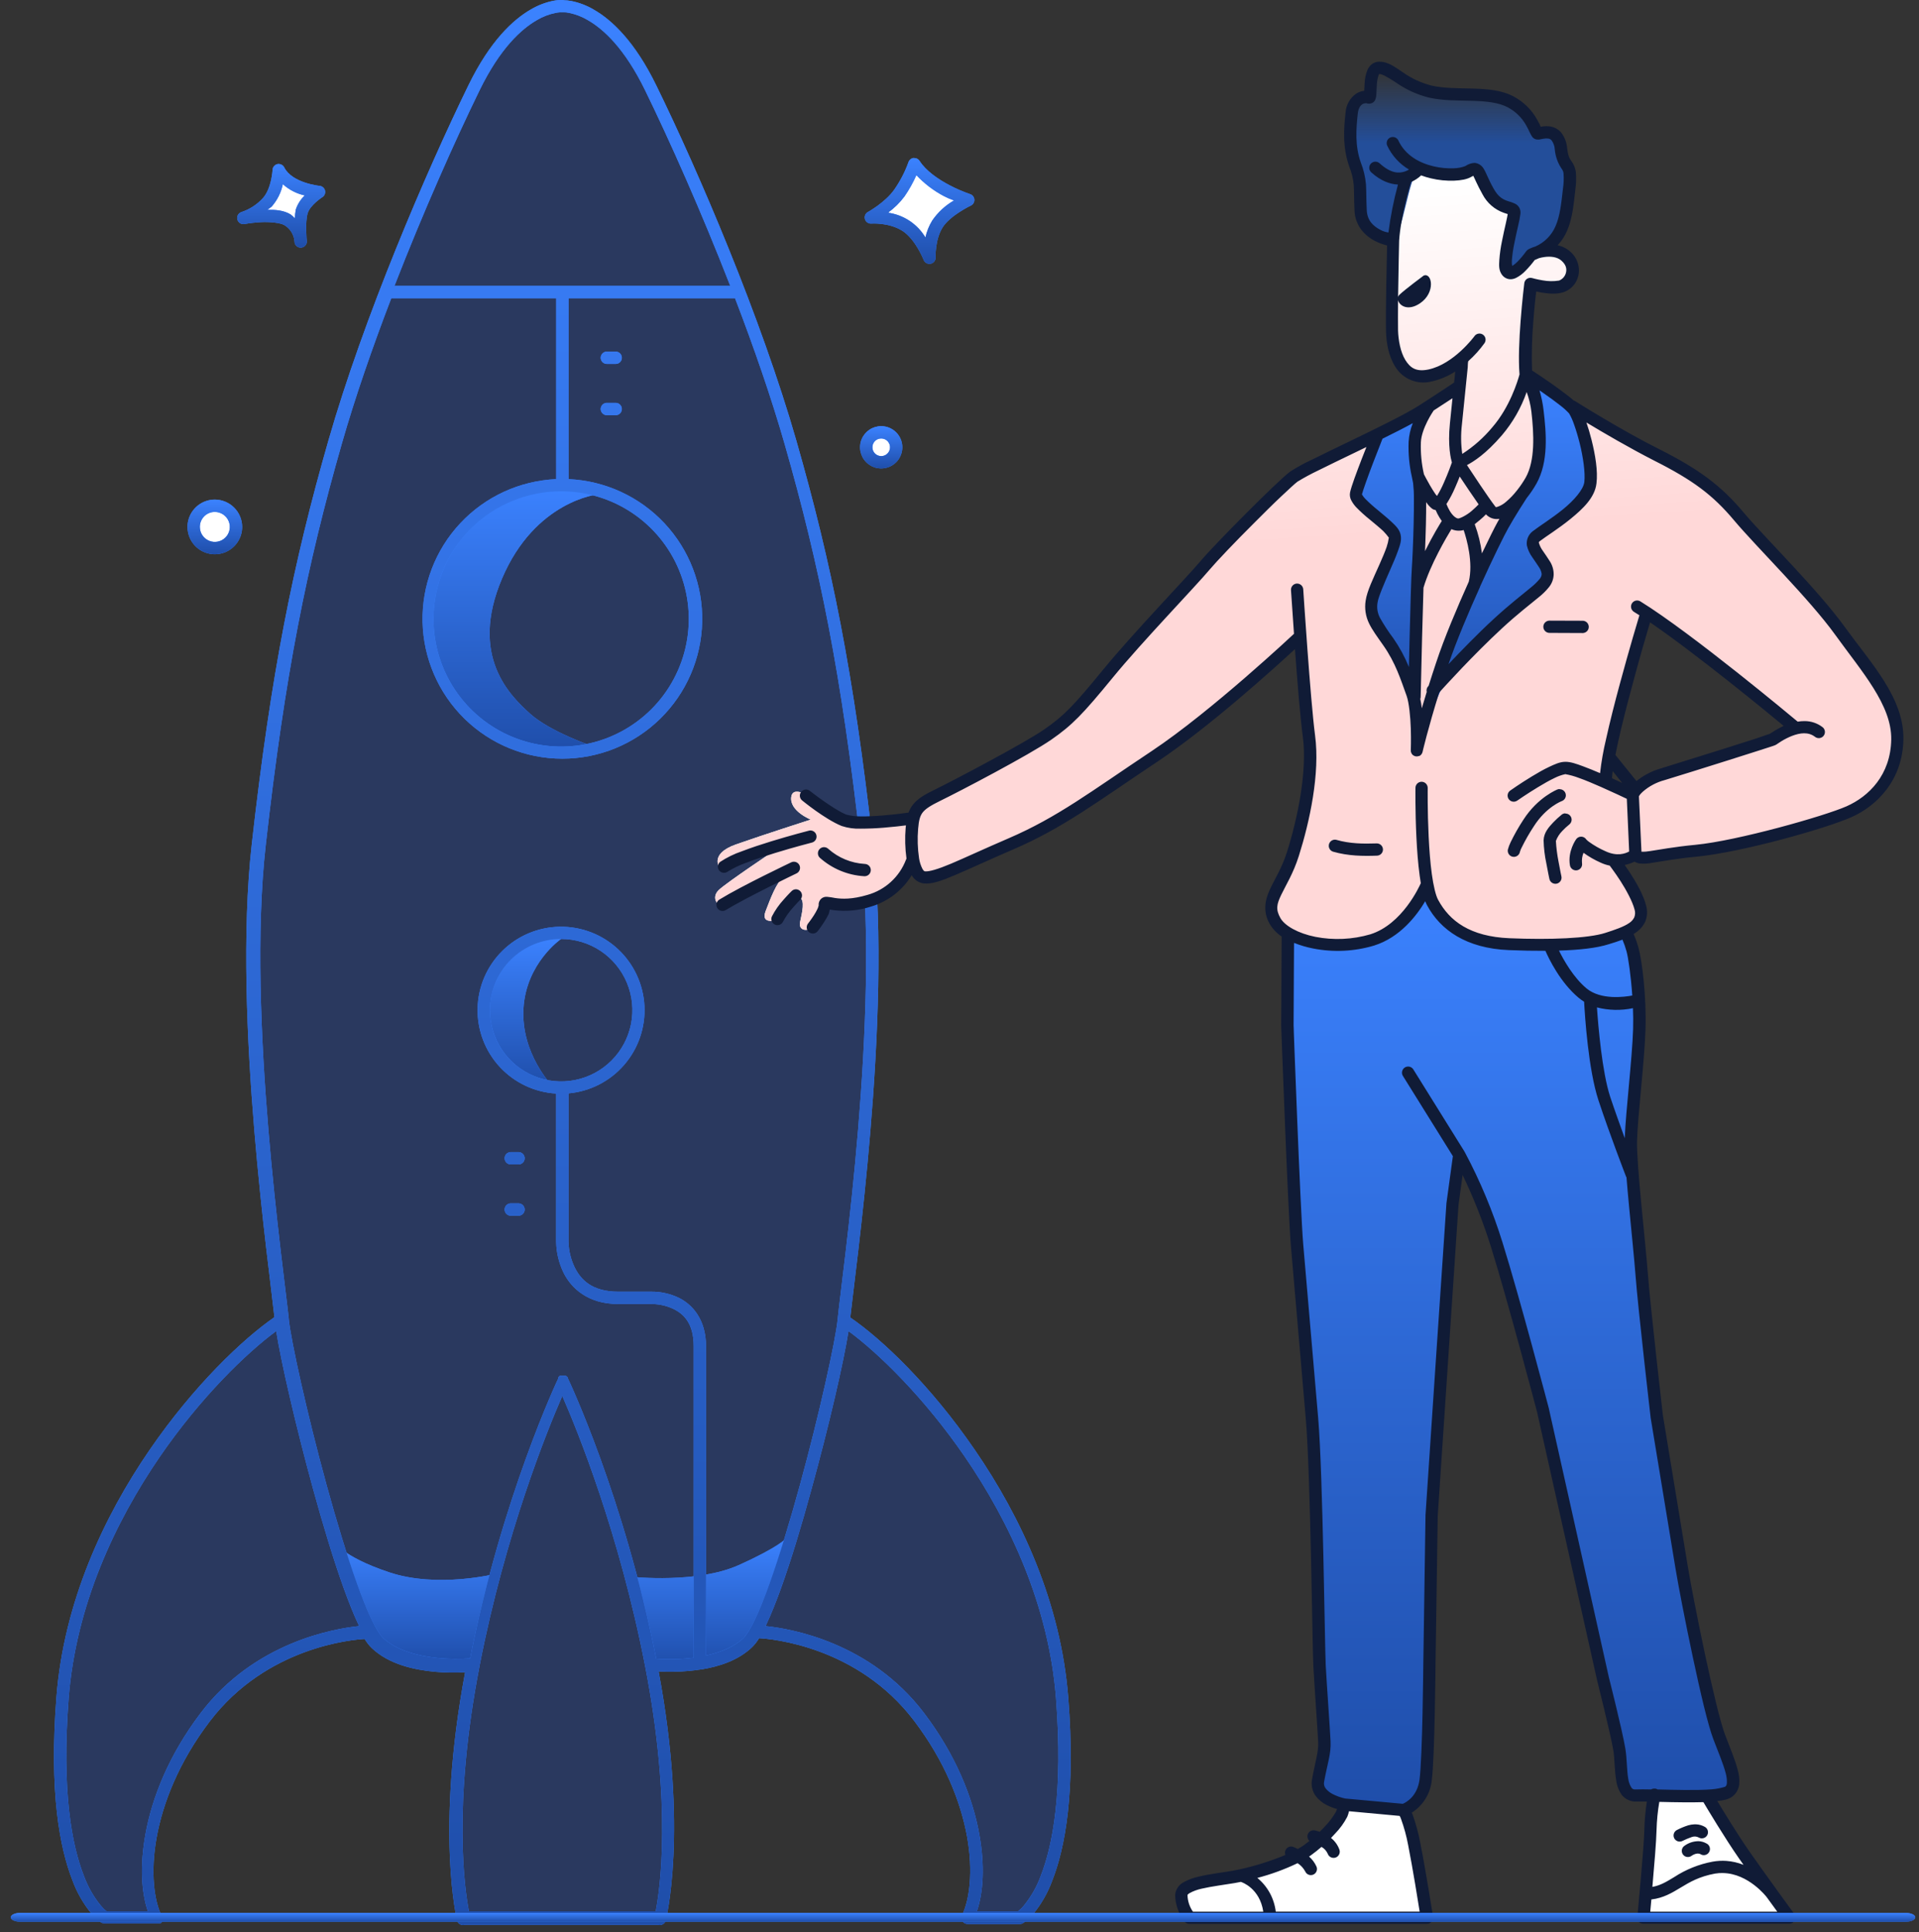 <?xml version="1.0" encoding="UTF-8"?> <svg xmlns="http://www.w3.org/2000/svg" width="146" height="147" viewBox="0 0 146 147" fill="none"><rect x="0" y="0" width="146" height="147" fill="#333333" stroke="none"/> <path d="M42.159 0.75C39.602 0.777 37.452 4.156 37.452 4.156C37.452 4.156 31.325 16.724 30.331 19.394C29.338 22.064 24.31 36.149 22.895 43.635C21.48 51.122 19.499 63.375 19.283 74.684C19.067 85.993 21.378 100.445 21.378 100.445C21.378 100.445 18.602 102.589 13.838 107.415C9.073 112.24 5.207 123.581 4.308 131.919C3.409 140.256 7.125 145.812 7.974 145.898H11.952C11.952 145.898 10.277 143.753 11.586 137.991C12.894 132.23 18.341 126.732 23.996 124.85C29.651 122.968 35.727 125.833 35.727 125.833C35.727 125.833 35.514 129.928 34.991 134.85C34.467 139.772 35.305 145.93 35.305 145.93H49.96C50.178 146.03 52.006 141.269 50.902 136.74C49.981 132.964 49.07 125.849 49.07 125.849C49.07 125.849 52.525 123.966 54.882 123.755C57.239 123.544 61.505 124.593 64.124 125.849C66.742 127.106 70.695 130.675 73.208 136.008C75.721 141.341 73.941 146.139 73.941 146.139H77.67L77.972 145.616C77.972 145.616 78.784 143.966 79.332 142.71C79.881 141.453 79.647 141.348 80.903 137.63C82.16 133.913 80.694 124.856 77.658 117.473C74.621 110.09 69.909 104.698 68.186 103.44C66.463 102.182 64.102 100.241 64.154 99.896C64.206 99.551 64.965 89.267 65.594 86.78C66.223 84.292 66.374 68.786 66.27 67.21C66.163 65.602 65.13 58.549 65.13 58.549L63.557 47.719C63.557 47.719 60.596 34.91 57.67 26.691C55.105 19.485 53.19 14.663 51.838 11.623C50.411 8.439 48.669 5.406 46.638 2.569C46.638 2.569 45.453 1.274 42.675 0.793C42.505 0.763 42.332 0.75 42.159 0.752V0.75Z" fill="#2A395F"></path> <path d="M25.331 117.198C25.331 117.198 27.451 123.352 28.289 124.32C29.897 126.186 32.896 126.334 34.676 126.465C36.456 126.595 35.775 126.543 36.353 124.71C36.93 122.876 37.739 119.736 37.739 119.736C37.739 119.736 33.316 120.862 29.624 119.632C25.931 118.403 25.331 117.198 25.331 117.198Z" fill="#3B82FF"></path> <path d="M25.331 117.198C25.331 117.198 27.451 123.352 28.289 124.32C29.897 126.186 32.896 126.334 34.676 126.465C36.456 126.595 35.775 126.543 36.353 124.71C36.93 122.876 37.739 119.736 37.739 119.736C37.739 119.736 33.316 120.862 29.624 119.632C25.931 118.403 25.331 117.198 25.331 117.198Z" fill="url(#paint0_linear)"></path> <path d="M59.807 117.04C59.807 117.04 59.336 117.669 56.194 119.083C53.052 120.496 48.143 119.976 48.143 119.976L49.671 126.512C49.688 126.584 53.57 127.543 56.403 125.527C59.236 123.511 59.807 117.04 59.807 117.04Z" fill="#3B82FF"></path> <path d="M59.807 117.04C59.807 117.04 59.336 117.669 56.194 119.083C53.052 120.496 48.143 119.976 48.143 119.976L49.671 126.512C49.688 126.584 53.57 127.543 56.403 125.527C59.236 123.511 59.807 117.04 59.807 117.04Z" fill="url(#paint1_linear)"></path> <path d="M41.843 71.261C39.947 71.275 36.414 73.141 36.921 77.448C37.524 82.554 42.026 82.631 42.026 82.631C42.026 82.631 39.618 80.17 39.827 76.713C40.036 73.257 42.687 71.438 42.687 71.438C42.426 71.305 42.135 71.244 41.843 71.261Z" fill="#3B82FF"></path> <path d="M41.843 71.261C39.947 71.275 36.414 73.141 36.921 77.448C37.524 82.554 42.026 82.631 42.026 82.631C42.026 82.631 39.618 80.17 39.827 76.713C40.036 73.257 42.687 71.438 42.687 71.438C42.426 71.305 42.135 71.244 41.843 71.261Z" fill="url(#paint2_linear)"></path> <path d="M42.278 36.985C41.549 36.994 40.823 37.093 40.118 37.28C36.981 38.104 30.379 42.02 33.342 50.757C36.306 59.495 45.115 56.791 45.115 56.791C45.115 56.791 41.857 55.681 40.339 54.31C38.822 52.939 35.675 49.942 38.195 44.018C40.715 38.093 45.488 37.612 45.488 37.612C45.488 37.612 44.237 36.962 42.282 36.985H42.278Z" fill="#3B82FF"></path> <path d="M42.278 36.985C41.549 36.994 40.823 37.093 40.118 37.28C36.981 38.104 30.379 42.02 33.342 50.757C36.306 59.495 45.115 56.791 45.115 56.791C45.115 56.791 41.857 55.681 40.339 54.31C38.822 52.939 35.675 49.942 38.195 44.018C40.715 38.093 45.488 37.612 45.488 37.612C45.488 37.612 44.237 36.962 42.282 36.985H42.278Z" fill="url(#paint3_linear)"></path> <path d="M42.883 0.001H42.781C42.554 -0.004 42.327 0.016 42.104 0.06C41.501 0.182 40.923 0.403 40.394 0.715C39.016 1.505 37.271 3.142 35.643 6.479C32.437 13.047 27.669 24.153 24.985 33.519C22.3 42.886 20.62 51.173 19.149 64.28C18.411 70.893 18.77 79.076 19.353 86.055C19.911 92.739 20.672 98.294 20.879 100.217C18.492 101.861 14.746 105.414 11.382 110.316C7.904 115.383 4.855 121.881 4.292 129.135C3.733 136.331 4.537 140.573 5.513 143.065C5.85 143.983 6.339 144.839 6.959 145.595C7.172 145.851 7.418 146.077 7.69 146.267C7.707 146.28 7.725 146.291 7.744 146.301H7.761L7.781 146.312H7.799H7.819C7.852 146.323 7.886 146.33 7.92 146.333H7.971H12.042H12.058H12.07H12.083H12.101H12.12L12.14 146.325H12.16H12.17H12.179H12.192H12.204H12.215L12.231 146.312H12.242C12.246 146.306 12.251 146.302 12.256 146.298L12.271 146.282L12.283 146.267L12.292 146.257L12.304 146.241C12.309 146.235 12.313 146.229 12.317 146.223L12.328 146.205C12.329 146.199 12.329 146.193 12.328 146.187L12.338 146.167V146.149C12.339 146.143 12.339 146.136 12.338 146.13C12.339 146.123 12.339 146.115 12.338 146.108V146.089V146.069C12.339 146.062 12.339 146.055 12.338 146.048C12.338 146.026 12.338 146.006 12.338 145.985V145.971C12.338 145.955 12.338 145.939 12.338 145.921C12.339 145.914 12.339 145.906 12.338 145.899C12.338 145.899 12.338 145.887 12.338 145.881C12.33 145.838 12.315 145.796 12.294 145.756C11.727 144.62 11.439 142.448 11.913 139.816C12.387 137.183 13.602 134.07 15.947 130.982C20.272 125.28 26.87 124.744 27.742 124.698C27.891 124.948 28.071 125.179 28.278 125.384C29.59 126.635 31.527 127.053 33.123 127.196C33.876 127.262 34.632 127.274 35.386 127.234C33.107 139.435 34.776 146.114 34.776 146.114C34.807 146.235 34.884 146.338 34.991 146.402C35.098 146.466 35.226 146.485 35.347 146.455L35.386 146.443H50.041L50.08 146.455C50.201 146.485 50.328 146.466 50.435 146.402C50.542 146.339 50.619 146.236 50.65 146.115C50.65 146.115 52.389 139.38 50.109 127.17C50.863 127.21 51.619 127.198 52.371 127.132C52.673 127.105 52.99 127.068 53.31 127.018H53.34C54.7 126.8 56.16 126.335 57.216 125.325C57.423 125.12 57.603 124.889 57.753 124.639C58.618 124.685 65.219 125.22 69.548 130.923C71.891 134.011 73.106 137.119 73.58 139.757C74.053 142.395 73.759 144.568 73.196 145.704C73.168 145.759 73.151 145.819 73.147 145.881C73.143 145.942 73.15 146.004 73.17 146.062C73.189 146.121 73.22 146.175 73.26 146.221C73.3 146.268 73.35 146.306 73.405 146.333C73.474 146.369 73.551 146.386 73.628 146.384H77.496H77.544C77.641 146.394 77.739 146.374 77.824 146.326C78.119 146.132 78.382 145.894 78.607 145.622C79.227 144.865 79.716 144.009 80.053 143.09C81.031 140.607 81.84 136.356 81.274 129.162C80.709 121.908 77.66 115.401 74.184 110.341C70.824 105.423 67.087 101.877 64.69 100.24C64.898 98.317 65.659 92.763 66.217 86.077C66.799 79.098 67.16 70.907 66.42 64.303C64.951 51.196 63.268 42.884 60.592 33.542C57.917 24.201 53.147 13.065 49.93 6.497C48.302 3.16 46.556 1.523 45.18 0.735C44.65 0.421 44.071 0.199 43.468 0.077C43.273 0.04 43.076 0.02 42.878 0.018L42.883 0.001ZM42.629 0.937C42.667 0.935 42.705 0.935 42.742 0.937H42.828C42.986 0.93 43.145 0.945 43.3 0.982C43.8 1.083 44.279 1.268 44.717 1.529C45.907 2.211 47.525 3.673 49.09 6.89C50.952 10.706 53.352 16.089 55.558 21.752H30.012C32.215 16.089 34.616 10.706 36.478 6.89C38.044 3.673 39.663 2.211 40.851 1.529C41.289 1.268 41.769 1.083 42.268 0.982C42.386 0.958 42.506 0.942 42.626 0.935L42.629 0.937ZM29.649 22.692H42.317V36.454C39.538 36.576 36.918 37.782 35.018 39.812C33.118 41.843 32.088 44.537 32.149 47.317C32.211 50.097 33.358 52.743 35.346 54.688C37.334 56.633 40.005 57.722 42.786 57.722C45.567 57.722 48.237 56.633 50.225 54.688C52.213 52.743 53.361 50.097 53.422 47.317C53.484 44.537 52.454 41.843 50.553 39.812C48.653 37.782 46.033 36.576 43.255 36.454V22.692H55.922C57.352 26.417 58.675 30.231 59.692 33.773C62.356 43.066 64.024 51.305 65.487 64.379C66.213 70.862 65.861 79.019 65.282 85.969C64.703 92.92 63.904 98.605 63.729 100.374C63.729 100.374 63.729 100.387 63.729 100.39C63.572 101.981 62.337 107.605 60.853 113.006C60.112 115.71 59.306 118.368 58.544 120.494C58.164 121.552 57.794 122.476 57.45 123.191C57.107 123.906 56.779 124.419 56.573 124.621C55.858 125.309 54.798 125.725 53.714 125.96V102.43C53.714 100.36 52.641 99.213 51.603 98.723C50.957 98.421 50.252 98.268 49.539 98.276H47.037C45.037 98.276 44.177 97.359 43.714 96.41C43.428 95.811 43.271 95.159 43.251 94.496V83.187C44.889 83.04 46.406 82.265 47.483 81.023C48.56 79.782 49.114 78.171 49.029 76.529C48.943 74.887 48.224 73.343 47.023 72.22C45.822 71.098 44.233 70.484 42.589 70.51C40.945 70.535 39.375 71.196 38.209 72.355C37.043 73.513 36.371 75.079 36.336 76.722C36.3 78.366 36.903 79.959 38.017 81.168C39.132 82.376 40.672 83.105 42.313 83.201V94.491C42.329 95.301 42.52 96.097 42.873 96.827C43.455 98.004 44.728 99.214 47.037 99.214H49.583C50.142 99.216 50.695 99.338 51.203 99.572C52.003 99.954 52.777 100.66 52.777 102.431V126.126C52.613 126.147 52.45 126.165 52.289 126.179C51.503 126.248 50.714 126.256 49.926 126.203C47.48 113.871 43.251 104.964 43.212 104.882C43.213 104.877 43.213 104.872 43.212 104.867V104.853L43.203 104.839V104.824L43.192 104.81C43.189 104.803 43.184 104.796 43.178 104.79L43.167 104.776L43.157 104.764L43.146 104.751C43.126 104.733 43.105 104.717 43.083 104.701L43.051 104.681L43.033 104.671H43.017L42.999 104.662H42.981H42.964H42.94H42.922H42.899H42.881H42.799H42.758H42.746H42.73H42.715H42.697H42.681H42.67H42.651L42.631 104.671H42.615H42.601L42.585 104.681L42.569 104.694L42.554 104.706L42.54 104.719L42.528 104.733L42.513 104.747C42.509 104.751 42.506 104.755 42.504 104.76L42.494 104.776L42.483 104.792C42.482 104.798 42.482 104.803 42.483 104.808V104.823C42.483 104.829 42.483 104.834 42.483 104.84C42.482 104.846 42.482 104.851 42.483 104.857C42.44 104.942 38.213 113.844 35.768 126.176C34.981 126.229 34.191 126.221 33.406 126.153C31.912 126.02 30.169 125.597 29.125 124.6C28.922 124.405 28.589 123.885 28.25 123.17C27.91 122.455 27.535 121.531 27.156 120.471C26.395 118.353 25.59 115.689 24.847 112.985C23.365 107.586 22.129 101.965 21.971 100.371C21.971 100.371 21.971 100.353 21.971 100.344C21.793 98.571 20.997 92.87 20.418 85.943C19.839 79.016 19.487 70.837 20.213 64.352C21.678 51.28 23.346 43.045 26.01 33.746C27.027 30.197 28.353 26.383 29.779 22.666L29.649 22.692ZM46.2 26.751C46.136 26.747 46.072 26.756 46.012 26.778C45.951 26.8 45.896 26.834 45.849 26.878C45.803 26.922 45.765 26.975 45.74 27.034C45.714 27.093 45.701 27.156 45.701 27.22C45.701 27.285 45.714 27.348 45.74 27.407C45.765 27.466 45.803 27.519 45.849 27.563C45.896 27.607 45.951 27.641 46.012 27.662C46.072 27.684 46.136 27.693 46.2 27.689H46.844C46.905 27.689 46.966 27.677 47.023 27.654C47.08 27.63 47.132 27.595 47.175 27.552C47.219 27.508 47.253 27.456 47.277 27.399C47.3 27.342 47.312 27.281 47.312 27.219C47.312 27.095 47.263 26.976 47.175 26.888C47.087 26.8 46.968 26.751 46.844 26.751H46.2ZM46.2 30.651C46.136 30.647 46.072 30.656 46.012 30.678C45.951 30.7 45.896 30.733 45.849 30.777C45.803 30.821 45.765 30.875 45.74 30.933C45.714 30.992 45.701 31.056 45.701 31.12C45.701 31.184 45.714 31.248 45.74 31.306C45.765 31.365 45.803 31.418 45.849 31.462C45.896 31.506 45.951 31.54 46.012 31.562C46.072 31.584 46.136 31.593 46.2 31.589H46.844C46.968 31.589 47.087 31.54 47.175 31.452C47.263 31.364 47.312 31.245 47.312 31.121C47.312 31.059 47.3 30.998 47.277 30.941C47.253 30.884 47.219 30.832 47.175 30.789C47.132 30.745 47.08 30.71 47.023 30.687C46.966 30.663 46.905 30.651 46.844 30.651H46.2ZM42.692 37.38C44.613 37.38 46.49 37.949 48.087 39.016C49.684 40.083 50.929 41.6 51.664 43.375C52.399 45.149 52.592 47.102 52.217 48.986C51.842 50.87 50.917 52.6 49.559 53.958C48.201 55.316 46.47 56.241 44.587 56.616C42.703 56.991 40.75 56.798 38.975 56.063C37.201 55.328 35.684 54.084 34.617 52.487C33.55 50.889 32.98 49.012 32.98 47.091C32.98 45.816 33.23 44.552 33.718 43.374C34.206 42.195 34.921 41.124 35.823 40.222C36.725 39.321 37.796 38.605 38.975 38.117C40.153 37.63 41.416 37.379 42.692 37.38ZM42.692 71.44C43.764 71.439 44.812 71.757 45.703 72.352C46.594 72.948 47.289 73.794 47.7 74.784C48.11 75.774 48.218 76.864 48.008 77.915C47.799 78.966 47.283 79.932 46.525 80.69C45.767 81.448 44.802 81.964 43.75 82.173C42.699 82.382 41.609 82.275 40.619 81.864C39.629 81.454 38.783 80.759 38.188 79.868C37.592 78.977 37.275 77.929 37.275 76.857C37.274 76.145 37.413 75.44 37.685 74.783C37.957 74.125 38.356 73.527 38.859 73.024C39.363 72.521 39.96 72.122 40.618 71.85C41.276 71.578 41.98 71.439 42.692 71.44ZM38.833 87.655C38.714 87.662 38.602 87.715 38.52 87.802C38.438 87.889 38.392 88.004 38.392 88.124C38.392 88.244 38.438 88.359 38.52 88.446C38.602 88.533 38.714 88.586 38.833 88.593H39.477C39.596 88.586 39.708 88.533 39.79 88.446C39.872 88.359 39.918 88.244 39.918 88.124C39.918 88.004 39.872 87.889 39.79 87.802C39.708 87.715 39.596 87.662 39.477 87.655H38.833ZM38.833 91.556C38.714 91.564 38.602 91.616 38.52 91.704C38.438 91.791 38.392 91.906 38.392 92.025C38.392 92.145 38.438 92.26 38.52 92.347C38.602 92.434 38.714 92.487 38.833 92.495H39.477C39.596 92.487 39.708 92.434 39.79 92.347C39.872 92.26 39.918 92.145 39.918 92.025C39.918 91.906 39.872 91.791 39.79 91.704C39.708 91.616 39.596 91.564 39.477 91.556H38.833ZM21.013 101.273C21.38 103.597 22.495 108.458 23.814 113.267C24.561 115.985 25.371 118.666 26.146 120.823C26.534 121.896 26.911 122.848 27.274 123.608C27.294 123.645 27.311 123.679 27.329 123.717C25.394 123.913 19.355 124.95 15.271 130.329C12.839 133.535 11.565 136.779 11.064 139.565C10.635 141.948 10.758 143.985 11.252 145.42H8.11C7.946 145.291 7.797 145.144 7.665 144.982C7.113 144.304 6.679 143.539 6.38 142.718C5.474 140.413 4.671 136.302 5.224 129.205C5.77 122.169 8.741 115.814 12.151 110.845C15.259 106.317 18.753 102.935 21.013 101.273ZM64.556 101.273C66.819 102.935 70.304 106.313 73.415 110.847C76.825 115.816 79.796 122.171 80.343 129.207C80.893 136.304 80.091 140.414 79.184 142.72C78.885 143.541 78.451 144.306 77.9 144.984C77.768 145.146 77.618 145.293 77.454 145.422H74.318C74.813 143.992 74.936 141.95 74.507 139.567C74.007 136.781 72.731 133.537 70.299 130.331C66.215 124.95 60.176 123.913 58.24 123.718C58.258 123.681 58.276 123.647 58.296 123.609C58.653 122.848 59.036 121.903 59.424 120.825C60.199 118.668 61.009 115.987 61.747 113.269C63.075 108.461 64.192 103.602 64.556 101.273ZM42.781 106.209C43.923 108.817 47.113 116.641 49.076 126.73C51.163 137.469 50.193 143.865 49.887 145.415H35.677C35.372 143.865 34.401 137.469 36.49 126.73C36.49 126.73 36.49 126.73 36.49 126.716C38.456 116.63 41.643 108.808 42.783 106.2L42.781 106.209Z" fill="#3B82FF"></path> <path d="M42.883 0.001H42.781C42.554 -0.004 42.327 0.016 42.104 0.06C41.501 0.182 40.923 0.403 40.394 0.715C39.016 1.505 37.271 3.142 35.643 6.479C32.437 13.047 27.669 24.153 24.985 33.519C22.3 42.886 20.62 51.173 19.149 64.28C18.411 70.893 18.77 79.076 19.353 86.055C19.911 92.739 20.672 98.294 20.879 100.217C18.492 101.861 14.746 105.414 11.382 110.316C7.904 115.383 4.855 121.881 4.292 129.135C3.733 136.331 4.537 140.573 5.513 143.065C5.85 143.983 6.339 144.839 6.959 145.595C7.172 145.851 7.418 146.077 7.69 146.267C7.707 146.28 7.725 146.291 7.744 146.301H7.761L7.781 146.312H7.799H7.819C7.852 146.323 7.886 146.33 7.92 146.333H7.971H12.042H12.058H12.07H12.083H12.101H12.12L12.14 146.325H12.16H12.17H12.179H12.192H12.204H12.215L12.231 146.312H12.242C12.246 146.306 12.251 146.302 12.256 146.298L12.271 146.282L12.283 146.267L12.292 146.257L12.304 146.241C12.309 146.235 12.313 146.229 12.317 146.223L12.328 146.205C12.329 146.199 12.329 146.193 12.328 146.187L12.338 146.167V146.149C12.339 146.143 12.339 146.136 12.338 146.13C12.339 146.123 12.339 146.115 12.338 146.108V146.089V146.069C12.339 146.062 12.339 146.055 12.338 146.048C12.338 146.026 12.338 146.006 12.338 145.985V145.971C12.338 145.955 12.338 145.939 12.338 145.921C12.339 145.914 12.339 145.906 12.338 145.899C12.338 145.899 12.338 145.887 12.338 145.881C12.33 145.838 12.315 145.796 12.294 145.756C11.727 144.62 11.439 142.448 11.913 139.816C12.387 137.183 13.602 134.07 15.947 130.982C20.272 125.28 26.87 124.744 27.742 124.698C27.891 124.948 28.071 125.179 28.278 125.384C29.59 126.635 31.527 127.053 33.123 127.196C33.876 127.262 34.632 127.274 35.386 127.234C33.107 139.435 34.776 146.114 34.776 146.114C34.807 146.235 34.884 146.338 34.991 146.402C35.098 146.466 35.226 146.485 35.347 146.455L35.386 146.443H50.041L50.08 146.455C50.201 146.485 50.328 146.466 50.435 146.402C50.542 146.339 50.619 146.236 50.65 146.115C50.65 146.115 52.389 139.38 50.109 127.17C50.863 127.21 51.619 127.198 52.371 127.132C52.673 127.105 52.99 127.068 53.31 127.018H53.34C54.7 126.8 56.16 126.335 57.216 125.325C57.423 125.12 57.603 124.889 57.753 124.639C58.618 124.685 65.219 125.22 69.548 130.923C71.891 134.011 73.106 137.119 73.58 139.757C74.053 142.395 73.759 144.568 73.196 145.704C73.168 145.759 73.151 145.819 73.147 145.881C73.143 145.942 73.15 146.004 73.17 146.062C73.189 146.121 73.22 146.175 73.26 146.221C73.3 146.268 73.35 146.306 73.405 146.333C73.474 146.369 73.551 146.386 73.628 146.384H77.496H77.544C77.641 146.394 77.739 146.374 77.824 146.326C78.119 146.132 78.382 145.894 78.607 145.622C79.227 144.865 79.716 144.009 80.053 143.09C81.031 140.607 81.84 136.356 81.274 129.162C80.709 121.908 77.66 115.401 74.184 110.341C70.824 105.423 67.087 101.877 64.69 100.24C64.898 98.317 65.659 92.763 66.217 86.077C66.799 79.098 67.16 70.907 66.42 64.303C64.951 51.196 63.268 42.884 60.592 33.542C57.917 24.201 53.147 13.065 49.93 6.497C48.302 3.16 46.556 1.523 45.18 0.735C44.65 0.421 44.071 0.199 43.468 0.077C43.273 0.04 43.076 0.02 42.878 0.018L42.883 0.001ZM42.629 0.937C42.667 0.935 42.705 0.935 42.742 0.937H42.828C42.986 0.93 43.145 0.945 43.3 0.982C43.8 1.083 44.279 1.268 44.717 1.529C45.907 2.211 47.525 3.673 49.09 6.89C50.952 10.706 53.352 16.089 55.558 21.752H30.012C32.215 16.089 34.616 10.706 36.478 6.89C38.044 3.673 39.663 2.211 40.851 1.529C41.289 1.268 41.769 1.083 42.268 0.982C42.386 0.958 42.506 0.942 42.626 0.935L42.629 0.937ZM29.649 22.692H42.317V36.454C39.538 36.576 36.918 37.782 35.018 39.812C33.118 41.843 32.088 44.537 32.149 47.317C32.211 50.097 33.358 52.743 35.346 54.688C37.334 56.633 40.005 57.722 42.786 57.722C45.567 57.722 48.237 56.633 50.225 54.688C52.213 52.743 53.361 50.097 53.422 47.317C53.484 44.537 52.454 41.843 50.553 39.812C48.653 37.782 46.033 36.576 43.255 36.454V22.692H55.922C57.352 26.417 58.675 30.231 59.692 33.773C62.356 43.066 64.024 51.305 65.487 64.379C66.213 70.862 65.861 79.019 65.282 85.969C64.703 92.92 63.904 98.605 63.729 100.374C63.729 100.374 63.729 100.387 63.729 100.39C63.572 101.981 62.337 107.605 60.853 113.006C60.112 115.71 59.306 118.368 58.544 120.494C58.164 121.552 57.794 122.476 57.45 123.191C57.107 123.906 56.779 124.419 56.573 124.621C55.858 125.309 54.798 125.725 53.714 125.96V102.43C53.714 100.36 52.641 99.213 51.603 98.723C50.957 98.421 50.252 98.268 49.539 98.276H47.037C45.037 98.276 44.177 97.359 43.714 96.41C43.428 95.811 43.271 95.159 43.251 94.496V83.187C44.889 83.04 46.406 82.265 47.483 81.023C48.56 79.782 49.114 78.171 49.029 76.529C48.943 74.887 48.224 73.343 47.023 72.22C45.822 71.098 44.233 70.484 42.589 70.51C40.945 70.535 39.375 71.196 38.209 72.355C37.043 73.513 36.371 75.079 36.336 76.722C36.3 78.366 36.903 79.959 38.017 81.168C39.132 82.376 40.672 83.105 42.313 83.201V94.491C42.329 95.301 42.52 96.097 42.873 96.827C43.455 98.004 44.728 99.214 47.037 99.214H49.583C50.142 99.216 50.695 99.338 51.203 99.572C52.003 99.954 52.777 100.66 52.777 102.431V126.126C52.613 126.147 52.45 126.165 52.289 126.179C51.503 126.248 50.714 126.256 49.926 126.203C47.48 113.871 43.251 104.964 43.212 104.882C43.213 104.877 43.213 104.872 43.212 104.867V104.853L43.203 104.839V104.824L43.192 104.81C43.189 104.803 43.184 104.796 43.178 104.79L43.167 104.776L43.157 104.764L43.146 104.751C43.126 104.733 43.105 104.717 43.083 104.701L43.051 104.681L43.033 104.671H43.017L42.999 104.662H42.981H42.964H42.94H42.922H42.899H42.881H42.799H42.758H42.746H42.73H42.715H42.697H42.681H42.67H42.651L42.631 104.671H42.615H42.601L42.585 104.681L42.569 104.694L42.554 104.706L42.54 104.719L42.528 104.733L42.513 104.747C42.509 104.751 42.506 104.755 42.504 104.76L42.494 104.776L42.483 104.792C42.482 104.798 42.482 104.803 42.483 104.808V104.823C42.483 104.829 42.483 104.834 42.483 104.84C42.482 104.846 42.482 104.851 42.483 104.857C42.44 104.942 38.213 113.844 35.768 126.176C34.981 126.229 34.191 126.221 33.406 126.153C31.912 126.02 30.169 125.597 29.125 124.6C28.922 124.405 28.589 123.885 28.25 123.17C27.91 122.455 27.535 121.531 27.156 120.471C26.395 118.353 25.59 115.689 24.847 112.985C23.365 107.586 22.129 101.965 21.971 100.371C21.971 100.371 21.971 100.353 21.971 100.344C21.793 98.571 20.997 92.87 20.418 85.943C19.839 79.016 19.487 70.837 20.213 64.352C21.678 51.28 23.346 43.045 26.01 33.746C27.027 30.197 28.353 26.383 29.779 22.666L29.649 22.692ZM46.2 26.751C46.136 26.747 46.072 26.756 46.012 26.778C45.951 26.8 45.896 26.834 45.849 26.878C45.803 26.922 45.765 26.975 45.74 27.034C45.714 27.093 45.701 27.156 45.701 27.22C45.701 27.285 45.714 27.348 45.74 27.407C45.765 27.466 45.803 27.519 45.849 27.563C45.896 27.607 45.951 27.641 46.012 27.662C46.072 27.684 46.136 27.693 46.2 27.689H46.844C46.905 27.689 46.966 27.677 47.023 27.654C47.08 27.63 47.132 27.595 47.175 27.552C47.219 27.508 47.253 27.456 47.277 27.399C47.3 27.342 47.312 27.281 47.312 27.219C47.312 27.095 47.263 26.976 47.175 26.888C47.087 26.8 46.968 26.751 46.844 26.751H46.2ZM46.2 30.651C46.136 30.647 46.072 30.656 46.012 30.678C45.951 30.7 45.896 30.733 45.849 30.777C45.803 30.821 45.765 30.875 45.74 30.933C45.714 30.992 45.701 31.056 45.701 31.12C45.701 31.184 45.714 31.248 45.74 31.306C45.765 31.365 45.803 31.418 45.849 31.462C45.896 31.506 45.951 31.54 46.012 31.562C46.072 31.584 46.136 31.593 46.2 31.589H46.844C46.968 31.589 47.087 31.54 47.175 31.452C47.263 31.364 47.312 31.245 47.312 31.121C47.312 31.059 47.3 30.998 47.277 30.941C47.253 30.884 47.219 30.832 47.175 30.789C47.132 30.745 47.08 30.71 47.023 30.687C46.966 30.663 46.905 30.651 46.844 30.651H46.2ZM42.692 37.38C44.613 37.38 46.49 37.949 48.087 39.016C49.684 40.083 50.929 41.6 51.664 43.375C52.399 45.149 52.592 47.102 52.217 48.986C51.842 50.87 50.917 52.6 49.559 53.958C48.201 55.316 46.47 56.241 44.587 56.616C42.703 56.991 40.75 56.798 38.975 56.063C37.201 55.328 35.684 54.084 34.617 52.487C33.55 50.889 32.98 49.012 32.98 47.091C32.98 45.816 33.23 44.552 33.718 43.374C34.206 42.195 34.921 41.124 35.823 40.222C36.725 39.321 37.796 38.605 38.975 38.117C40.153 37.63 41.416 37.379 42.692 37.38ZM42.692 71.44C43.764 71.439 44.812 71.757 45.703 72.352C46.594 72.948 47.289 73.794 47.7 74.784C48.11 75.774 48.218 76.864 48.008 77.915C47.799 78.966 47.283 79.932 46.525 80.69C45.767 81.448 44.802 81.964 43.75 82.173C42.699 82.382 41.609 82.275 40.619 81.864C39.629 81.454 38.783 80.759 38.188 79.868C37.592 78.977 37.275 77.929 37.275 76.857C37.274 76.145 37.413 75.44 37.685 74.783C37.957 74.125 38.356 73.527 38.859 73.024C39.363 72.521 39.96 72.122 40.618 71.85C41.276 71.578 41.98 71.439 42.692 71.44ZM38.833 87.655C38.714 87.662 38.602 87.715 38.52 87.802C38.438 87.889 38.392 88.004 38.392 88.124C38.392 88.244 38.438 88.359 38.52 88.446C38.602 88.533 38.714 88.586 38.833 88.593H39.477C39.596 88.586 39.708 88.533 39.79 88.446C39.872 88.359 39.918 88.244 39.918 88.124C39.918 88.004 39.872 87.889 39.79 87.802C39.708 87.715 39.596 87.662 39.477 87.655H38.833ZM38.833 91.556C38.714 91.564 38.602 91.616 38.52 91.704C38.438 91.791 38.392 91.906 38.392 92.025C38.392 92.145 38.438 92.26 38.52 92.347C38.602 92.434 38.714 92.487 38.833 92.495H39.477C39.596 92.487 39.708 92.434 39.79 92.347C39.872 92.26 39.918 92.145 39.918 92.025C39.918 91.906 39.872 91.791 39.79 91.704C39.708 91.616 39.596 91.564 39.477 91.556H38.833ZM21.013 101.273C21.38 103.597 22.495 108.458 23.814 113.267C24.561 115.985 25.371 118.666 26.146 120.823C26.534 121.896 26.911 122.848 27.274 123.608C27.294 123.645 27.311 123.679 27.329 123.717C25.394 123.913 19.355 124.95 15.271 130.329C12.839 133.535 11.565 136.779 11.064 139.565C10.635 141.948 10.758 143.985 11.252 145.42H8.11C7.946 145.291 7.797 145.144 7.665 144.982C7.113 144.304 6.679 143.539 6.38 142.718C5.474 140.413 4.671 136.302 5.224 129.205C5.77 122.169 8.741 115.814 12.151 110.845C15.259 106.317 18.753 102.935 21.013 101.273ZM64.556 101.273C66.819 102.935 70.304 106.313 73.415 110.847C76.825 115.816 79.796 122.171 80.343 129.207C80.893 136.304 80.091 140.414 79.184 142.72C78.885 143.541 78.451 144.306 77.9 144.984C77.768 145.146 77.618 145.293 77.454 145.422H74.318C74.813 143.992 74.936 141.95 74.507 139.567C74.007 136.781 72.731 133.537 70.299 130.331C66.215 124.95 60.176 123.913 58.24 123.718C58.258 123.681 58.276 123.647 58.296 123.609C58.653 122.848 59.036 121.903 59.424 120.825C60.199 118.668 61.009 115.987 61.747 113.269C63.075 108.461 64.192 103.602 64.556 101.273ZM42.781 106.209C43.923 108.817 47.113 116.641 49.076 126.73C51.163 137.469 50.193 143.865 49.887 145.415H35.677C35.372 143.865 34.401 137.469 36.49 126.73C36.49 126.73 36.49 126.73 36.49 126.716C38.456 116.63 41.643 108.808 42.783 106.2L42.781 106.209Z" fill="url(#paint4_linear)"></path> <path d="M66.909 32.876C66.098 33.739 65.919 34.545 66.491 34.865C66.665 34.963 66.866 35.001 67.064 34.972C67.261 34.944 67.444 34.852 67.584 34.71C67.725 34.568 67.814 34.383 67.839 34.185C67.864 33.987 67.823 33.787 67.722 33.614C67.388 32.947 66.909 32.876 66.909 32.876Z" fill="white"></path> <path d="M67.043 32.423C66.725 32.423 66.414 32.517 66.149 32.694C65.885 32.871 65.679 33.122 65.557 33.416C65.435 33.71 65.403 34.033 65.466 34.345C65.528 34.657 65.681 34.944 65.906 35.169C66.131 35.394 66.417 35.547 66.729 35.609C67.041 35.671 67.365 35.639 67.659 35.517C67.953 35.396 68.204 35.19 68.38 34.925C68.557 34.66 68.651 34.349 68.651 34.031C68.651 33.605 68.482 33.196 68.18 32.894C67.879 32.592 67.47 32.423 67.043 32.423ZM67.043 33.361C67.176 33.361 67.306 33.4 67.416 33.473C67.526 33.547 67.613 33.651 67.664 33.774C67.715 33.897 67.728 34.032 67.702 34.162C67.676 34.292 67.612 34.411 67.519 34.505C67.425 34.599 67.305 34.663 67.175 34.689C67.045 34.715 66.91 34.701 66.787 34.65C66.665 34.599 66.56 34.513 66.487 34.403C66.413 34.292 66.374 34.162 66.375 34.029C66.374 33.942 66.391 33.854 66.424 33.773C66.457 33.691 66.507 33.617 66.569 33.555C66.631 33.493 66.705 33.444 66.786 33.411C66.868 33.377 66.955 33.36 67.043 33.361Z" fill="#3B82FF"></path> <path d="M67.043 32.423C66.725 32.423 66.414 32.517 66.149 32.694C65.885 32.871 65.679 33.122 65.557 33.416C65.435 33.71 65.403 34.033 65.466 34.345C65.528 34.657 65.681 34.944 65.906 35.169C66.131 35.394 66.417 35.547 66.729 35.609C67.041 35.671 67.365 35.639 67.659 35.517C67.953 35.396 68.204 35.19 68.38 34.925C68.557 34.66 68.651 34.349 68.651 34.031C68.651 33.605 68.482 33.196 68.18 32.894C67.879 32.592 67.47 32.423 67.043 32.423ZM67.043 33.361C67.176 33.361 67.306 33.4 67.416 33.473C67.526 33.547 67.613 33.651 67.664 33.774C67.715 33.897 67.728 34.032 67.702 34.162C67.676 34.292 67.612 34.411 67.519 34.505C67.425 34.599 67.305 34.663 67.175 34.689C67.045 34.715 66.91 34.701 66.787 34.65C66.665 34.599 66.56 34.513 66.487 34.403C66.413 34.292 66.374 34.162 66.375 34.029C66.374 33.942 66.391 33.854 66.424 33.773C66.457 33.691 66.507 33.617 66.569 33.555C66.631 33.493 66.705 33.444 66.786 33.411C66.868 33.377 66.955 33.36 67.043 33.361Z" fill="url(#paint5_linear)"></path> <path d="M16.309 38.708C15.857 38.71 15.408 38.79 14.983 38.944C14.983 38.944 14.952 41.103 15.539 41.721C16.125 42.34 18.168 41.251 17.612 39.945C17.283 39.173 17.197 38.717 16.309 38.708Z" fill="white"></path> <path d="M16.345 38.01C15.934 38.01 15.531 38.132 15.189 38.36C14.847 38.589 14.581 38.914 14.423 39.294C14.265 39.674 14.224 40.092 14.305 40.496C14.385 40.899 14.583 41.27 14.874 41.561C15.165 41.852 15.536 42.05 15.939 42.13C16.343 42.211 16.761 42.169 17.141 42.012C17.521 41.855 17.846 41.588 18.075 41.246C18.303 40.904 18.425 40.502 18.425 40.09C18.423 39.539 18.204 39.011 17.814 38.621C17.424 38.231 16.896 38.012 16.345 38.01ZM16.345 38.95C16.57 38.95 16.791 39.017 16.978 39.142C17.166 39.267 17.312 39.445 17.398 39.654C17.485 39.862 17.507 40.091 17.463 40.312C17.419 40.534 17.311 40.737 17.151 40.896C16.992 41.056 16.789 41.164 16.567 41.208C16.346 41.252 16.117 41.23 15.909 41.144C15.7 41.057 15.522 40.911 15.397 40.724C15.272 40.536 15.205 40.316 15.205 40.09C15.204 39.94 15.233 39.791 15.29 39.653C15.347 39.514 15.431 39.388 15.537 39.282C15.643 39.176 15.769 39.092 15.908 39.035C16.046 38.978 16.195 38.949 16.345 38.95Z" fill="#3B82FF"></path> <path d="M16.345 38.01C15.934 38.01 15.531 38.132 15.189 38.36C14.847 38.589 14.581 38.914 14.423 39.294C14.265 39.674 14.224 40.092 14.305 40.496C14.385 40.899 14.583 41.27 14.874 41.561C15.165 41.852 15.536 42.05 15.939 42.13C16.343 42.211 16.761 42.169 17.141 42.012C17.521 41.855 17.846 41.588 18.075 41.246C18.303 40.904 18.425 40.502 18.425 40.09C18.423 39.539 18.204 39.011 17.814 38.621C17.424 38.231 16.896 38.012 16.345 38.01ZM16.345 38.95C16.57 38.95 16.791 39.017 16.978 39.142C17.166 39.267 17.312 39.445 17.398 39.654C17.485 39.862 17.507 40.091 17.463 40.312C17.419 40.534 17.311 40.737 17.151 40.896C16.992 41.056 16.789 41.164 16.567 41.208C16.346 41.252 16.117 41.23 15.909 41.144C15.7 41.057 15.522 40.911 15.397 40.724C15.272 40.536 15.205 40.316 15.205 40.09C15.204 39.94 15.233 39.791 15.29 39.653C15.347 39.514 15.431 39.388 15.537 39.282C15.643 39.176 15.769 39.092 15.908 39.035C16.046 38.978 16.195 38.949 16.345 38.95Z" fill="url(#paint6_linear)"></path> <path d="M69.232 12.638L67.517 16.36L70.794 18.821C70.794 18.821 72.201 15.472 72.903 15.247C73.606 15.022 69.232 12.638 69.232 12.638Z" fill="white"></path> <path d="M69.546 12.017C69.45 12.02 69.358 12.052 69.281 12.11C69.204 12.168 69.147 12.247 69.117 12.338C68.852 13.074 68.491 13.773 68.045 14.415C67.353 15.407 66.036 16.127 66.036 16.127C65.94 16.178 65.865 16.261 65.823 16.361C65.782 16.461 65.776 16.572 65.807 16.676C65.838 16.78 65.903 16.87 65.993 16.931C66.083 16.991 66.191 17.02 66.299 17.01C66.299 17.01 67.637 16.913 68.661 17.566C69.648 18.197 70.27 19.764 70.27 19.764C70.308 19.869 70.383 19.958 70.48 20.013C70.578 20.068 70.692 20.086 70.802 20.065C70.912 20.043 71.011 19.983 71.08 19.895C71.15 19.807 71.186 19.697 71.181 19.585C71.181 19.585 71.124 18.241 71.717 17.299C72.298 16.386 73.853 15.646 73.853 15.646C73.94 15.608 74.013 15.544 74.062 15.463C74.112 15.383 74.136 15.289 74.132 15.194C74.127 15.099 74.094 15.008 74.036 14.932C73.979 14.857 73.9 14.8 73.81 14.771C73.271 14.584 72.746 14.357 72.241 14.091C71.388 13.648 70.427 12.983 69.966 12.245C69.923 12.177 69.862 12.12 69.791 12.082C69.72 12.043 69.639 12.024 69.558 12.025L69.546 12.017ZM69.725 13.332C70.325 13.97 71.027 14.505 71.801 14.915C72.052 15.048 72.314 15.16 72.582 15.251C71.919 15.631 71.35 16.156 70.92 16.788C70.68 17.182 70.506 17.614 70.407 18.064C70.103 17.558 69.69 17.126 69.197 16.8C68.704 16.474 68.144 16.263 67.558 16.183C68.035 15.838 68.457 15.424 68.809 14.953C69.162 14.442 69.465 13.899 69.717 13.332H69.725Z" fill="#3B82FF"></path> <path d="M69.546 12.017C69.45 12.02 69.358 12.052 69.281 12.11C69.204 12.168 69.147 12.247 69.117 12.338C68.852 13.074 68.491 13.773 68.045 14.415C67.353 15.407 66.036 16.127 66.036 16.127C65.94 16.178 65.865 16.261 65.823 16.361C65.782 16.461 65.776 16.572 65.807 16.676C65.838 16.78 65.903 16.87 65.993 16.931C66.083 16.991 66.191 17.02 66.299 17.01C66.299 17.01 67.637 16.913 68.661 17.566C69.648 18.197 70.27 19.764 70.27 19.764C70.308 19.869 70.383 19.958 70.48 20.013C70.578 20.068 70.692 20.086 70.802 20.065C70.912 20.043 71.011 19.983 71.08 19.895C71.15 19.807 71.186 19.697 71.181 19.585C71.181 19.585 71.124 18.241 71.717 17.299C72.298 16.386 73.853 15.646 73.853 15.646C73.94 15.608 74.013 15.544 74.062 15.463C74.112 15.383 74.136 15.289 74.132 15.194C74.127 15.099 74.094 15.008 74.036 14.932C73.979 14.857 73.9 14.8 73.81 14.771C73.271 14.584 72.746 14.357 72.241 14.091C71.388 13.648 70.427 12.983 69.966 12.245C69.923 12.177 69.862 12.12 69.791 12.082C69.72 12.043 69.639 12.024 69.558 12.025L69.546 12.017ZM69.725 13.332C70.325 13.97 71.027 14.505 71.801 14.915C72.052 15.048 72.314 15.16 72.582 15.251C71.919 15.631 71.35 16.156 70.92 16.788C70.68 17.182 70.506 17.614 70.407 18.064C70.103 17.558 69.69 17.126 69.197 16.8C68.704 16.474 68.144 16.263 67.558 16.183C68.035 15.838 68.457 15.424 68.809 14.953C69.162 14.442 69.465 13.899 69.717 13.332H69.725Z" fill="url(#paint7_linear)"></path> <path d="M21.09 13.693C20.774 14.55 20.39 15.379 19.942 16.174L22.831 17.314L23.424 14.501L21.09 13.693Z" fill="white"></path> <path d="M21.193 12.474C21.072 12.478 20.958 12.528 20.873 12.614C20.788 12.699 20.739 12.814 20.737 12.935C20.737 12.935 20.662 14.347 19.997 15.079C19.555 15.564 18.995 15.927 18.372 16.134C18.259 16.169 18.164 16.246 18.105 16.349C18.046 16.451 18.028 16.573 18.055 16.688C18.082 16.803 18.151 16.904 18.249 16.971C18.347 17.038 18.466 17.065 18.583 17.047C19.002 16.974 19.424 16.926 19.849 16.902C20.538 16.866 21.341 16.951 21.636 17.129C21.854 17.259 22.038 17.438 22.172 17.654C22.307 17.869 22.387 18.113 22.408 18.366V18.407C22.417 18.531 22.476 18.646 22.57 18.727C22.664 18.808 22.787 18.848 22.911 18.839C23.035 18.829 23.15 18.771 23.231 18.677C23.312 18.582 23.352 18.459 23.343 18.336L23.334 18.294C23.334 18.294 23.201 16.915 23.409 16.221C23.587 15.617 24.502 15.015 24.502 15.015C24.591 14.965 24.661 14.888 24.701 14.795C24.742 14.702 24.752 14.599 24.729 14.5C24.706 14.401 24.651 14.313 24.573 14.248C24.495 14.182 24.398 14.145 24.297 14.139C24.297 14.139 22.218 13.925 21.625 12.736C21.585 12.657 21.524 12.591 21.448 12.545C21.372 12.499 21.285 12.476 21.196 12.477L21.193 12.474ZM21.521 14.014C21.992 14.44 22.566 14.735 23.185 14.87C22.874 15.166 22.64 15.535 22.504 15.943C22.462 16.162 22.439 16.385 22.435 16.609C22.338 16.502 22.232 16.405 22.116 16.32C21.595 15.996 20.957 15.953 20.34 15.962C20.46 15.884 20.575 15.797 20.683 15.703C21.102 15.219 21.39 14.637 21.521 14.011V14.014Z" fill="#3B82FF"></path> <path d="M21.193 12.474C21.072 12.478 20.958 12.528 20.873 12.614C20.788 12.699 20.739 12.814 20.737 12.935C20.737 12.935 20.662 14.347 19.997 15.079C19.555 15.564 18.995 15.927 18.372 16.134C18.259 16.169 18.164 16.246 18.105 16.349C18.046 16.451 18.028 16.573 18.055 16.688C18.082 16.803 18.151 16.904 18.249 16.971C18.347 17.038 18.466 17.065 18.583 17.047C19.002 16.974 19.424 16.926 19.849 16.902C20.538 16.866 21.341 16.951 21.636 17.129C21.854 17.259 22.038 17.438 22.172 17.654C22.307 17.869 22.387 18.113 22.408 18.366V18.407C22.417 18.531 22.476 18.646 22.57 18.727C22.664 18.808 22.787 18.848 22.911 18.839C23.035 18.829 23.15 18.771 23.231 18.677C23.312 18.582 23.352 18.459 23.343 18.336L23.334 18.294C23.334 18.294 23.201 16.915 23.409 16.221C23.587 15.617 24.502 15.015 24.502 15.015C24.591 14.965 24.661 14.888 24.701 14.795C24.742 14.702 24.752 14.599 24.729 14.5C24.706 14.401 24.651 14.313 24.573 14.248C24.495 14.182 24.398 14.145 24.297 14.139C24.297 14.139 22.218 13.925 21.625 12.736C21.585 12.657 21.524 12.591 21.448 12.545C21.372 12.499 21.285 12.476 21.196 12.477L21.193 12.474ZM21.521 14.014C21.992 14.44 22.566 14.735 23.185 14.87C22.874 15.166 22.64 15.535 22.504 15.943C22.462 16.162 22.439 16.385 22.435 16.609C22.338 16.502 22.232 16.405 22.116 16.32C21.595 15.996 20.957 15.953 20.34 15.962C20.46 15.884 20.575 15.797 20.683 15.703C21.102 15.219 21.39 14.637 21.521 14.011V14.014Z" fill="url(#paint8_linear)"></path> <path d="M102.255 137.299C102.255 137.299 101.993 138.784 99.571 140.582C97.149 142.38 91.521 143.134 90.427 143.733C89.333 144.332 90.532 145.609 90.532 145.609L90.783 146.038V146.13H108.687L108.618 145.582L106.793 137.717L102.255 137.299Z" fill="white"></path> <path d="M125.865 136.543L124.928 145.556V146.13H136.026C136.026 146.13 135.53 145.269 134.854 144.306C134.179 143.342 129.904 136.699 129.904 136.699L125.865 136.543Z" fill="white"></path> <path d="M112.144 11.146C110.22 11.077 107.713 12.827 107.081 13.926C106.274 15.333 105.364 20.595 106.041 26.04C106.719 31.486 111.433 27.342 111.433 27.342L110.937 29.453C110.937 29.453 107.38 32.375 106.692 32.215C106.004 32.055 101.09 34.48 99.372 35.73C97.654 36.981 94.966 39.773 91.788 42.903C88.61 46.032 83.785 52.002 81.989 53.992C80.193 55.982 75.073 58.358 75.073 58.358L74.321 58.826C73.39 59.472 72.394 60.018 71.349 60.457C69.551 61.159 69.343 62.358 69.343 62.358C69.343 62.358 65.609 62.658 64.979 62.566C64.349 62.473 62.297 61.108 62.219 61.029C62.141 60.951 60.343 59.571 60.2 60.638C60.058 61.705 61.685 62.358 61.685 62.358C61.685 62.358 58.102 63.505 55.995 64.246C53.887 64.988 54.75 66.108 54.862 66.108C54.974 66.108 59.16 64.559 59.16 64.559C59.16 64.559 55.291 67.138 54.691 67.711C54.092 68.283 54.6 68.936 54.869 68.819C55.138 68.701 60.17 66.357 59.623 66.734C59.075 67.111 58.607 68.402 58.255 69.313C57.903 70.223 58.749 70.042 58.893 70.069C59.038 70.095 60.364 68.063 60.821 68.271C61.278 68.479 61.017 69.443 60.873 70.147C60.729 70.851 61.46 70.798 61.584 70.668C61.709 70.538 62.9 68.779 62.9 68.779C62.9 68.779 63.611 69.066 65.987 68.557C68.363 68.049 69.565 65.792 69.565 65.792C69.565 65.792 70.111 66.716 70.711 66.69C71.31 66.663 75.208 64.903 75.208 64.903L75.429 64.917C75.875 64.396 76.851 63.812 78.791 63.089C84.262 61.056 92.207 54.076 94.631 52.2C97.055 50.324 98.773 48.11 99.033 49.751C99.292 51.392 99.58 57.489 99.449 60.066C99.317 62.642 98.042 65.717 97.315 67.488C96.587 69.26 97.137 71.136 99.66 71.5C102.184 71.865 121.906 71.449 123.001 71.267C124.097 71.086 124.957 69.756 124.643 68.714C124.328 67.671 123.261 66.187 123.366 65.665C123.471 65.144 124.068 64.936 126.414 65.12C128.76 65.303 139.255 62.383 141.158 61.654C143.061 60.924 145.092 58.319 143.972 54.334C142.851 50.349 136.625 44.617 132.795 39.773C128.964 34.928 126.647 35.318 124.33 33.936C122.013 32.554 116.149 28.957 116.149 28.957L116.661 21.923C116.661 21.923 119.162 22.29 119.423 20.778C119.685 19.267 117.599 19 116.578 17.86C115.557 16.72 115.354 13.329 113.555 11.687C113.161 11.343 112.655 11.154 112.132 11.154L112.144 11.146ZM125.238 46.714C125.238 46.714 132.352 52.216 134.504 53.58C136.655 54.944 136.46 55.44 136.382 55.458C136.303 55.475 129.106 58.221 126.956 58.755C124.806 59.288 124.248 60.284 124.248 60.284L122.093 59.235L125.238 46.714Z" fill="white"></path> <path d="M112.144 11.146C110.22 11.077 107.713 12.827 107.081 13.926C106.274 15.333 105.364 20.595 106.041 26.04C106.719 31.486 111.433 27.342 111.433 27.342L110.937 29.453C110.937 29.453 107.38 32.375 106.692 32.215C106.004 32.055 101.09 34.48 99.372 35.73C97.654 36.981 94.966 39.773 91.788 42.903C88.61 46.032 83.785 52.002 81.989 53.992C80.193 55.982 75.073 58.358 75.073 58.358L74.321 58.826C73.39 59.472 72.394 60.018 71.349 60.457C69.551 61.159 69.343 62.358 69.343 62.358C69.343 62.358 65.609 62.658 64.979 62.566C64.349 62.473 62.297 61.108 62.219 61.029C62.141 60.951 60.343 59.571 60.2 60.638C60.058 61.705 61.685 62.358 61.685 62.358C61.685 62.358 58.102 63.505 55.995 64.246C53.887 64.988 54.75 66.108 54.862 66.108C54.974 66.108 59.16 64.559 59.16 64.559C59.16 64.559 55.291 67.138 54.691 67.711C54.092 68.283 54.6 68.936 54.869 68.819C55.138 68.701 60.17 66.357 59.623 66.734C59.075 67.111 58.607 68.402 58.255 69.313C57.903 70.223 58.749 70.042 58.893 70.069C59.038 70.095 60.364 68.063 60.821 68.271C61.278 68.479 61.017 69.443 60.873 70.147C60.729 70.851 61.46 70.798 61.584 70.668C61.709 70.538 62.9 68.779 62.9 68.779C62.9 68.779 63.611 69.066 65.987 68.557C68.363 68.049 69.565 65.792 69.565 65.792C69.565 65.792 70.111 66.716 70.711 66.69C71.31 66.663 75.208 64.903 75.208 64.903L75.429 64.917C75.875 64.396 76.851 63.812 78.791 63.089C84.262 61.056 92.207 54.076 94.631 52.2C97.055 50.324 98.773 48.11 99.033 49.751C99.292 51.392 99.58 57.489 99.449 60.066C99.317 62.642 98.042 65.717 97.315 67.488C96.587 69.26 97.137 71.136 99.66 71.5C102.184 71.865 121.906 71.449 123.001 71.267C124.097 71.086 124.957 69.756 124.643 68.714C124.328 67.671 123.261 66.187 123.366 65.665C123.471 65.144 124.068 64.936 126.414 65.12C128.76 65.303 139.255 62.383 141.158 61.654C143.061 60.924 145.092 58.319 143.972 54.334C142.851 50.349 136.625 44.617 132.795 39.773C128.964 34.928 126.647 35.318 124.33 33.936C122.013 32.554 116.149 28.957 116.149 28.957L116.661 21.923C116.661 21.923 119.162 22.29 119.423 20.778C119.685 19.267 117.599 19 116.578 17.86C115.557 16.72 115.354 13.329 113.555 11.687C113.161 11.343 112.655 11.154 112.132 11.154L112.144 11.146ZM125.238 46.714C125.238 46.714 132.352 52.216 134.504 53.58C136.655 54.944 136.46 55.44 136.382 55.458C136.303 55.475 129.106 58.221 126.956 58.755C124.806 59.288 124.248 60.284 124.248 60.284L122.093 59.235L125.238 46.714Z" fill="url(#paint9_linear)"></path> <path d="M108.542 67.302L108.177 68.104C108.177 68.104 106.347 71.106 104.347 71.602C102.346 72.098 98.226 71.367 98.226 71.367L98.46 87.153C98.46 87.153 99.241 101.82 99.502 103.539C99.764 105.259 100.153 119.56 100.153 119.56C100.153 119.56 100.623 132.507 100.648 132.923C100.673 133.339 99.789 136.362 101.039 136.962C102.289 137.561 105.78 137.429 107.005 137.317C108.231 137.205 108.359 135.539 108.567 134.685C108.775 133.832 109.166 113.116 109.166 110.667C109.166 108.218 109.973 97.85 109.973 97.85L111.016 87.847C111.016 87.847 112.794 91.103 114.247 96.549C115.7 101.994 118.389 111.796 119.329 115.941C120.27 120.087 122.118 128.836 122.95 132.276C123.782 135.715 123.306 136.417 125.009 136.544C126.713 136.67 131.287 136.935 131.652 136.128C132.016 135.32 131.314 133.282 130.35 131.411C129.386 129.541 127.149 114.375 127.149 114.064C127.149 113.752 125.143 99.481 125.143 99.481C125.143 99.481 123.898 88.827 124.152 85.338C124.407 81.849 124.96 77.513 124.57 74.447C124.181 71.381 124.342 70.713 121.495 71.557C118.648 72.402 113.361 72.016 110.937 70.949C108.513 69.882 108.542 67.302 108.542 67.302Z" fill="#3B82FF"></path> <path d="M108.542 67.302L108.177 68.104C108.177 68.104 106.347 71.106 104.347 71.602C102.346 72.098 98.226 71.367 98.226 71.367L98.46 87.153C98.46 87.153 99.241 101.82 99.502 103.539C99.764 105.259 100.153 119.56 100.153 119.56C100.153 119.56 100.623 132.507 100.648 132.923C100.673 133.339 99.789 136.362 101.039 136.962C102.289 137.561 105.78 137.429 107.005 137.317C108.231 137.205 108.359 135.539 108.567 134.685C108.775 133.832 109.166 113.116 109.166 110.667C109.166 108.218 109.973 97.85 109.973 97.85L111.016 87.847C111.016 87.847 112.794 91.103 114.247 96.549C115.7 101.994 118.389 111.796 119.329 115.941C120.27 120.087 122.118 128.836 122.95 132.276C123.782 135.715 123.306 136.417 125.009 136.544C126.713 136.67 131.287 136.935 131.652 136.128C132.016 135.32 131.314 133.282 130.35 131.411C129.386 129.541 127.149 114.375 127.149 114.064C127.149 113.752 125.143 99.481 125.143 99.481C125.143 99.481 123.898 88.827 124.152 85.338C124.407 81.849 124.96 77.513 124.57 74.447C124.181 71.381 124.342 70.713 121.495 71.557C118.648 72.402 113.361 72.016 110.937 70.949C108.513 69.882 108.542 67.302 108.542 67.302Z" fill="url(#paint10_linear)"></path> <path d="M116.773 29.514C116.773 29.514 117.319 33.264 116.434 36.208C115.548 39.151 111.693 45.455 110.626 48.009C109.559 50.562 108.28 55.017 108.28 55.017C108.28 55.017 107.629 53.168 107.681 47.41C107.732 41.651 108.412 38.006 107.942 36.261C107.473 34.517 107.343 32.848 107.942 31.858C108.541 30.867 104.764 33.448 104.764 33.448C104.764 33.448 102.986 36.99 103.228 37.902C103.47 38.815 106.327 40.262 106.222 40.895C106.118 41.529 103.695 45.656 104.008 46.408C104.321 47.16 106.665 49.743 106.9 50.81C107.135 51.877 107.837 55.707 108.145 55.734C108.452 55.761 109.422 52.425 110.202 51.466C110.983 50.507 115.205 46.152 116.377 45.162C117.549 44.171 117.654 44.068 117.028 42.558C116.402 41.048 116.272 40.917 118.461 39.823C120.65 38.729 121.091 36.645 120.753 34.925C120.415 33.206 119.738 31.305 118.774 30.574C118.162 30.12 117.486 29.761 116.768 29.507L116.773 29.514Z" fill="#3B82FF"></path> <path d="M116.773 29.514C116.773 29.514 117.319 33.264 116.434 36.208C115.548 39.151 111.693 45.455 110.626 48.009C109.559 50.562 108.28 55.017 108.28 55.017C108.28 55.017 107.629 53.168 107.681 47.41C107.732 41.651 108.412 38.006 107.942 36.261C107.473 34.517 107.343 32.848 107.942 31.858C108.541 30.867 104.764 33.448 104.764 33.448C104.764 33.448 102.986 36.99 103.228 37.902C103.47 38.815 106.327 40.262 106.222 40.895C106.118 41.529 103.695 45.656 104.008 46.408C104.321 47.16 106.665 49.743 106.9 50.81C107.135 51.877 107.837 55.707 108.145 55.734C108.452 55.761 109.422 52.425 110.202 51.466C110.983 50.507 115.205 46.152 116.377 45.162C117.549 44.171 117.654 44.068 117.028 42.558C116.402 41.048 116.272 40.917 118.461 39.823C120.65 38.729 121.091 36.645 120.753 34.925C120.415 33.206 119.738 31.305 118.774 30.574C118.162 30.12 117.486 29.761 116.768 29.507L116.773 29.514Z" fill="url(#paint11_linear)"></path> <path d="M115.132 20.907C115.132 20.907 114.376 19.84 114.689 18.119C115.002 16.397 115.314 16.191 114.455 15.807C113.596 15.423 112.571 13.04 111.72 12.988C110.868 12.937 108.28 12.857 107.759 13.196C107.238 13.536 106.614 17.953 106.041 18.309C105.469 18.665 103.514 17.58 103.383 15.73C103.251 13.881 103.15 13.774 102.888 11.692C102.627 9.609 102.81 7.915 103.722 7.424C104.635 6.933 104.556 4.454 105.129 4.87C106.868 6.236 108.971 7.06 111.175 7.241C114.588 7.527 115.579 8.231 116.437 9.43C117.296 10.628 118.287 9.608 118.783 10.836C119.279 12.065 119.799 14.978 119.251 16.593C118.703 18.208 115.136 20.918 115.136 20.918L115.132 20.907Z" fill="url(#paint12_linear)"></path> <path d="M104.91 4.694C104.696 4.7 104.49 4.779 104.327 4.918C104.191 5.042 104.085 5.195 104.019 5.367C103.903 5.674 103.837 5.998 103.824 6.327C103.806 6.558 103.8 6.736 103.792 6.907C103.569 6.931 103.355 7.008 103.169 7.132C102.939 7.296 102.748 7.508 102.611 7.754C102.473 8 102.393 8.274 102.374 8.555C102.244 9.709 102.12 11.175 102.657 12.686C102.84 13.132 102.954 13.604 102.995 14.084C103.025 14.491 103.007 15.025 103.053 16.04C103.109 17.221 103.884 17.952 104.579 18.32C104.882 18.475 105.201 18.594 105.531 18.676C105.508 19.641 105.415 23.717 105.449 25.177C105.469 26.036 105.627 27.066 106.146 27.891C106.422 28.348 106.836 28.705 107.329 28.91C107.821 29.115 108.366 29.157 108.885 29.031C109.535 28.888 110.155 28.63 110.715 28.268C110.715 28.348 110.652 28.885 110.629 29.106C110.562 29.152 109.408 29.927 107.912 30.884C106.897 31.528 104.686 32.611 102.639 33.598C101.617 34.092 100.628 34.567 99.835 34.964C99.251 35.23 98.687 35.539 98.149 35.888C97.861 36.104 97.402 36.527 96.804 37.096C96.207 37.665 95.49 38.371 94.77 39.093C93.328 40.539 91.887 42.036 91.318 42.712C90.299 43.925 86.22 48.154 83.929 50.949C81.667 53.708 80.974 54.437 79.437 55.504C77.972 56.521 72.54 59.388 71.098 60.09C70.346 60.458 69.821 60.759 69.459 61.218C69.316 61.401 69.203 61.605 69.124 61.824C68.947 61.851 68.157 61.963 67.157 62.044C66.597 62.091 66.005 62.121 65.496 62.114C65.121 62.12 64.747 62.074 64.385 61.977C63.409 61.584 61.614 60.172 61.614 60.172C61.518 60.094 61.394 60.058 61.271 60.071C61.148 60.084 61.035 60.145 60.956 60.241C60.879 60.338 60.842 60.461 60.855 60.584C60.868 60.708 60.93 60.821 61.026 60.899C61.026 60.899 62.749 62.322 64.038 62.845C64.504 62.998 64.993 63.066 65.482 63.047C66.039 63.047 66.654 63.023 67.234 62.974C67.965 62.916 68.527 62.846 68.922 62.797C68.922 62.857 68.909 62.919 68.904 62.974C68.838 63.758 68.859 64.545 68.966 65.324C68.95 65.354 68.936 65.385 68.925 65.418C68.68 66.059 68.288 66.635 67.781 67.098C67.274 67.561 66.666 67.899 66.005 68.085C64.806 68.441 64.049 68.397 63.549 68.326C63.344 68.283 63.137 68.252 62.928 68.233C62.844 68.224 62.759 68.234 62.678 68.261C62.598 68.288 62.524 68.333 62.463 68.391C62.397 68.457 62.347 68.536 62.316 68.623C62.285 68.71 62.275 68.803 62.285 68.895C62.285 68.861 62.269 68.993 62.198 69.145C62.114 69.322 62.018 69.492 61.911 69.656C61.689 69.999 61.461 70.287 61.461 70.287C61.392 70.385 61.363 70.505 61.38 70.623C61.396 70.742 61.458 70.849 61.552 70.924C61.645 70.998 61.764 71.034 61.883 71.024C62.002 71.014 62.113 70.958 62.192 70.869C62.192 70.869 62.445 70.55 62.696 70.157C62.829 69.958 62.948 69.749 63.051 69.533C63.085 69.424 63.111 69.313 63.13 69.201C63.224 69.216 63.259 69.224 63.419 69.247C64.376 69.367 65.348 69.275 66.265 68.976C67.558 68.593 68.662 67.743 69.364 66.592C69.457 66.76 69.588 66.903 69.747 67.012C69.905 67.12 70.087 67.19 70.277 67.216C70.942 67.276 71.653 67.006 72.711 66.558C73.769 66.11 75.164 65.455 77.063 64.637C80.931 62.974 83.502 60.981 88.115 57.911C92.021 55.299 96.95 50.837 98.522 49.388C98.7 51.831 98.93 54.629 99.118 56.042C99.474 58.667 98.716 62.292 97.919 64.812C97.534 66.031 96.993 66.862 96.618 67.666C96.242 68.47 96.072 69.355 96.594 70.284C96.822 70.672 97.135 71.004 97.51 71.254C97.51 71.61 97.477 77.176 97.477 77.865C97.477 77.936 97.477 77.955 97.477 78.067C97.477 78.179 97.486 78.341 97.493 78.542C97.509 78.946 97.528 79.515 97.555 80.203C97.606 81.58 97.677 83.426 97.756 85.36C97.912 89.209 98.094 93.349 98.207 94.713C98.428 97.368 98.981 103.629 99.349 107.976C99.527 110.11 99.655 114.479 99.744 118.468C99.833 122.457 99.879 126.019 99.922 126.773C99.995 128.171 100.254 131.743 100.29 132.553C100.322 133.294 100.08 133.95 99.817 135.398C99.777 135.614 99.782 135.835 99.831 136.049C99.879 136.263 99.971 136.465 100.1 136.643C100.327 136.938 100.619 137.178 100.953 137.343C101.2 137.465 101.458 137.563 101.723 137.637C101.701 137.706 101.675 137.775 101.645 137.841C101.43 138.213 101.174 138.559 100.882 138.873C100.74 139.031 100.58 139.198 100.407 139.367C100.287 139.325 100.165 139.291 100.041 139.264C100.001 139.254 99.96 139.251 99.918 139.253C99.826 139.257 99.736 139.288 99.662 139.342C99.587 139.397 99.53 139.473 99.498 139.56C99.466 139.647 99.461 139.741 99.484 139.831C99.506 139.921 99.554 140.002 99.623 140.064C99.495 140.167 99.363 140.269 99.228 140.368C99.071 140.48 98.908 140.582 98.739 140.676C98.54 140.577 98.394 140.52 98.394 140.52C98.344 140.5 98.29 140.489 98.236 140.489C98.14 140.488 98.046 140.517 97.966 140.572C97.887 140.626 97.827 140.703 97.793 140.793C97.751 140.902 97.751 141.023 97.793 141.131C96.493 141.673 95.14 142.078 93.756 142.339C93.045 142.46 92.037 142.574 91.185 142.783C90.784 142.868 90.399 143.013 90.041 143.212C89.86 143.307 89.707 143.447 89.596 143.619C89.484 143.79 89.419 143.988 89.406 144.192C89.426 144.918 89.675 145.62 90.118 146.196C90.16 146.25 90.214 146.294 90.276 146.325C90.337 146.356 90.405 146.372 90.473 146.374H108.568C108.635 146.374 108.701 146.359 108.762 146.331C108.822 146.303 108.876 146.262 108.92 146.212C108.963 146.161 108.996 146.102 109.014 146.038C109.033 145.974 109.038 145.907 109.029 145.84C109.029 145.84 108.46 142.214 108.049 140.182C107.916 139.466 107.725 138.762 107.478 138.076C107.453 138.014 107.432 137.966 107.409 137.913C107.818 137.653 108.166 137.307 108.427 136.899C108.688 136.491 108.856 136.03 108.919 135.549C109.05 134.599 109.116 132.377 109.16 130.333C109.205 128.29 109.219 126.471 109.219 126.467L109.384 115.34L110.121 104.3L110.965 91.674L111.277 89.394C112.123 91.156 112.841 92.977 113.427 94.843C114.689 98.865 116.937 107.412 116.939 107.417L119.128 117.198L121.486 127.735C121.486 127.735 121.486 127.735 121.486 127.747C121.486 127.76 122.542 131.935 122.749 133.198C122.848 133.797 122.829 134.69 122.966 135.473C123.015 135.863 123.158 136.236 123.384 136.559C123.519 136.729 123.693 136.864 123.891 136.953C124.089 137.042 124.305 137.082 124.522 137.07C124.7 137.07 124.979 137.07 125.297 137.07C125.186 137.776 125.121 138.489 125.103 139.204C125.08 140.518 124.57 145.862 124.57 145.862C124.569 145.876 124.569 145.89 124.57 145.904C124.57 145.924 124.57 145.944 124.57 145.963C124.57 145.963 124.57 145.976 124.57 145.981C124.57 145.986 124.57 145.993 124.57 145.999V146.016C124.57 146.031 124.579 146.045 124.582 146.059C124.583 146.064 124.583 146.07 124.582 146.075C124.618 146.16 124.678 146.232 124.754 146.283C124.831 146.334 124.921 146.361 125.013 146.361H136.134C136.221 146.362 136.305 146.338 136.379 146.293C136.452 146.248 136.512 146.184 136.551 146.107C136.59 146.03 136.607 145.944 136.6 145.858C136.593 145.772 136.562 145.689 136.511 145.62C136.511 145.62 135.916 144.804 135.179 143.785C135.172 143.771 135.163 143.758 135.153 143.746L135.13 143.715C134.449 142.771 133.657 141.668 133.093 140.859C132.243 139.641 131.185 137.909 130.652 137.025C131.1 136.984 131.466 136.922 131.788 136.696C131.938 136.584 132.062 136.443 132.154 136.28C132.246 136.118 132.303 135.938 132.322 135.752C132.351 135.378 132.31 135.001 132.202 134.642C132.002 133.86 131.614 132.96 131.24 131.975C130.899 131.085 130.273 128.469 129.709 125.82C129.145 123.17 128.617 120.435 128.409 119.172C127.986 116.619 126.521 107.718 126.515 107.682C126.515 107.682 125.555 99.37 125.375 96.943C125.281 95.698 125.064 93.624 124.876 91.635C124.687 89.644 124.531 87.71 124.547 86.856C124.582 85.09 125.116 80.744 125.192 78.297C125.269 75.85 124.936 73.117 124.659 72.115C124.56 71.756 124.435 71.404 124.285 71.062C124.347 71.025 124.412 70.986 124.463 70.943C124.773 70.737 125.019 70.449 125.174 70.111C125.33 69.726 125.352 69.3 125.238 68.9C125.027 68.077 124.515 67.189 124.056 66.476C123.892 66.22 123.741 66.003 123.606 65.809C123.866 65.758 124.118 65.673 124.356 65.557C124.475 65.629 124.607 65.677 124.744 65.697C125.055 65.726 125.369 65.71 125.676 65.649C126.405 65.544 127.454 65.333 129.073 65.178C132.469 64.854 138.902 63.044 140.861 62.171C142.817 61.306 144.758 59.338 144.813 56.258C144.87 53.103 142.357 50.473 140.367 47.722C138.309 44.862 134.233 40.87 132.635 38.967C130.959 36.971 129.288 35.712 126.261 34.188C123.314 32.714 119.862 30.532 119.862 30.532C119.824 30.507 119.782 30.489 119.738 30.477C119.606 30.36 119.457 30.24 119.29 30.109C118.915 29.814 118.466 29.49 118.045 29.189C117.334 28.69 116.766 28.322 116.558 28.186C116.518 26.96 116.549 25.733 116.653 24.511C116.749 23.232 116.83 22.524 116.882 22.174C117.035 22.208 117.047 22.22 117.257 22.254C117.768 22.334 118.374 22.407 118.924 22.241C119.207 22.151 119.462 21.989 119.665 21.771C119.867 21.553 120.01 21.286 120.079 20.997C120.157 20.662 120.141 20.312 120.034 19.986C119.926 19.66 119.731 19.37 119.469 19.147C119.197 18.904 118.865 18.736 118.507 18.662C118.804 18.342 119.045 17.974 119.219 17.573C119.638 16.616 119.726 15.553 119.854 14.425C119.916 13.998 119.93 13.564 119.896 13.133C119.87 12.876 119.787 12.628 119.654 12.407C119.448 12.071 119.329 12.064 119.228 11.257C119.194 10.837 119.042 10.436 118.788 10.101C118.58 9.852 118.291 9.684 117.972 9.626C117.74 9.588 117.502 9.592 117.271 9.638C117.256 9.64 117.24 9.643 117.225 9.647C117.154 9.501 117.062 9.291 116.918 9.048C116.506 8.33 115.902 7.741 115.173 7.349C114.23 6.843 113.13 6.77 112.036 6.739C110.942 6.709 109.845 6.725 108.922 6.514C108.132 6.314 107.386 5.968 106.722 5.495C106.125 5.105 105.614 4.682 104.921 4.696L104.91 4.694ZM104.937 5.63C105.164 5.63 105.589 5.875 106.201 6.275C106.957 6.808 107.805 7.197 108.702 7.422C109.786 7.67 110.937 7.639 111.999 7.67C113.06 7.7 114.022 7.792 114.719 8.169C115.299 8.477 115.779 8.944 116.101 9.515C116.228 9.734 116.318 9.932 116.398 10.099C116.437 10.183 116.481 10.264 116.532 10.342C116.573 10.422 116.635 10.49 116.712 10.538C116.788 10.587 116.875 10.614 116.966 10.618C117.053 10.628 117.141 10.62 117.225 10.593C117.289 10.581 117.353 10.566 117.419 10.556C117.543 10.531 117.67 10.526 117.796 10.542C117.848 10.548 117.898 10.565 117.943 10.591C117.988 10.617 118.028 10.653 118.059 10.694C118.197 10.894 118.277 11.128 118.29 11.37C118.338 11.918 118.531 12.444 118.849 12.893C118.917 12.994 118.955 13.113 118.959 13.236C118.983 13.597 118.969 13.96 118.916 14.319C118.787 15.457 118.687 16.437 118.353 17.194C118.056 17.898 117.499 18.459 116.798 18.761C116.731 18.781 116.669 18.8 116.61 18.822C116.522 18.853 116.436 18.889 116.352 18.93C116.312 18.95 116.274 18.972 116.238 18.998C116.206 19.019 116.177 19.044 116.151 19.072C116.135 19.09 116.121 19.108 116.108 19.127C115.904 19.41 115.679 19.678 115.436 19.928C115.32 20.046 115.19 20.149 115.048 20.235C115.021 20.095 115.012 19.951 115.024 19.809C115.058 19.376 115.121 18.946 115.21 18.521C115.301 18.053 115.409 17.582 115.5 17.184C115.578 16.877 115.638 16.566 115.678 16.252C115.694 16.091 115.662 15.929 115.584 15.788C115.508 15.664 115.399 15.563 115.269 15.498C115.094 15.415 114.911 15.35 114.723 15.302C114.382 15.183 114.012 15.028 113.631 14.342C113.206 13.59 113.087 13.15 112.847 12.784C112.773 12.672 112.674 12.578 112.557 12.51C112.441 12.442 112.311 12.402 112.176 12.393C111.928 12.409 111.688 12.493 111.485 12.636C111.204 12.742 110.906 12.798 110.606 12.804C110.093 12.823 109.579 12.774 109.079 12.658C107.987 12.402 106.913 11.815 106.39 10.691C106.352 10.61 106.293 10.542 106.218 10.494C106.143 10.446 106.055 10.421 105.966 10.421C105.899 10.42 105.832 10.435 105.771 10.463C105.658 10.515 105.571 10.61 105.529 10.726C105.486 10.843 105.491 10.972 105.543 11.084C105.9 11.843 106.478 12.476 107.201 12.901C107.098 12.963 106.99 13.013 106.877 13.051C106.434 13.193 105.837 13.22 104.955 12.419C104.862 12.337 104.741 12.294 104.617 12.3C104.525 12.305 104.436 12.337 104.362 12.393C104.288 12.448 104.232 12.523 104.201 12.61C104.17 12.697 104.166 12.791 104.188 12.881C104.21 12.97 104.259 13.051 104.327 13.113C105.038 13.76 105.749 14.015 106.358 14.043C106.033 15.24 105.792 16.458 105.634 17.689C105.416 17.659 105.206 17.589 105.013 17.484C104.489 17.207 104.021 16.796 103.984 15.987C103.937 15.005 103.959 14.498 103.923 14.013C103.873 13.45 103.741 12.897 103.534 12.371C103.075 11.082 103.178 9.786 103.299 8.657C103.35 8.198 103.521 8.011 103.669 7.917C103.816 7.822 103.991 7.885 103.896 7.831C103.98 7.871 104.072 7.891 104.165 7.888C104.257 7.886 104.348 7.862 104.43 7.819C104.536 7.755 104.614 7.654 104.649 7.536C104.69 7.422 104.712 7.302 104.714 7.18C104.732 6.948 104.734 6.67 104.755 6.398C104.768 6.169 104.811 5.942 104.882 5.724C104.895 5.689 104.915 5.657 104.939 5.628L104.937 5.63ZM108.148 13.353C108.381 13.44 108.618 13.512 108.86 13.568C109.442 13.708 110.04 13.767 110.638 13.746C111.172 13.721 111.591 13.652 111.935 13.458C111.984 13.426 112.036 13.4 112.091 13.38C112.182 13.54 112.372 14.036 112.802 14.803C113.144 15.448 113.715 15.943 114.403 16.188C114.568 16.245 114.641 16.266 114.709 16.289C114.687 16.414 114.645 16.645 114.568 16.979C114.479 17.376 114.367 17.856 114.273 18.343C114.175 18.809 114.108 19.281 114.072 19.755C114.046 20.189 114.012 20.568 114.293 20.936C114.424 21.103 114.615 21.213 114.826 21.242C115.003 21.258 115.18 21.224 115.338 21.146C115.614 21.006 115.863 20.818 116.073 20.591C116.321 20.338 116.551 20.068 116.761 19.784C116.875 19.739 116.985 19.691 117.09 19.641C117.224 19.603 117.36 19.575 117.497 19.556C117.965 19.49 118.474 19.538 118.804 19.837C119.172 20.17 119.21 20.477 119.137 20.762C119.103 20.894 119.037 21.016 118.946 21.117C118.855 21.219 118.741 21.298 118.614 21.347C118.201 21.413 117.78 21.407 117.369 21.331C116.918 21.258 116.558 21.153 116.558 21.153C116.494 21.135 116.426 21.131 116.359 21.142C116.293 21.153 116.23 21.178 116.174 21.215C116.118 21.252 116.071 21.301 116.036 21.358C116.001 21.415 115.978 21.479 115.97 21.546C115.97 21.546 115.808 22.851 115.689 24.43C115.586 25.789 115.511 27.331 115.607 28.487C115.466 29.004 114.865 30.977 113.544 32.502C112.888 33.294 112.114 33.979 111.25 34.535C111.145 33.797 111.136 33.049 111.223 32.309C111.419 30.418 111.666 27.957 111.666 27.957C111.679 27.831 111.666 27.512 111.723 27.464C112.172 27.063 112.576 26.615 112.929 26.127C112.967 26.077 112.995 26.02 113.01 25.959C113.026 25.898 113.029 25.835 113.02 25.772C113.01 25.71 112.988 25.651 112.955 25.597C112.921 25.544 112.878 25.498 112.826 25.462C112.774 25.426 112.716 25.4 112.655 25.387C112.593 25.375 112.529 25.374 112.468 25.387C112.406 25.399 112.347 25.424 112.296 25.459C112.244 25.495 112.2 25.54 112.166 25.593C112.166 25.593 110.612 27.704 108.675 28.112C107.738 28.309 107.29 27.985 106.921 27.392C106.553 26.797 106.388 25.894 106.365 25.151C106.352 24.663 106.365 23.79 106.365 22.839C106.47 23.267 107.122 23.687 108.028 23.082C109.251 22.263 108.952 20.707 108.314 20.968C108.314 20.968 106.904 22.014 106.47 22.428C106.422 22.473 106.387 22.529 106.368 22.592C106.395 20.589 106.448 18.324 106.448 18.308C106.568 16.437 107.309 13.993 107.352 13.849C107.637 13.726 107.898 13.555 108.124 13.342L108.148 13.353ZM117.134 29.705L117.49 29.954C117.913 30.247 118.349 30.564 118.701 30.843C118.945 31.027 119.173 31.233 119.381 31.457C119.53 31.716 119.653 31.988 119.749 32.271C119.895 32.677 120.049 33.182 120.183 33.715C120.449 34.782 120.62 35.983 120.538 36.676C120.469 37.236 119.774 38.053 118.913 38.752C118.052 39.45 117.101 40.035 116.589 40.436C116.432 40.562 116.31 40.726 116.237 40.913C116.163 41.1 116.139 41.304 116.167 41.503C116.243 41.832 116.387 42.142 116.589 42.413C116.766 42.685 116.964 42.947 117.099 43.169C117.2 43.318 117.266 43.487 117.293 43.665C117.288 43.81 117.231 43.949 117.133 44.056C116.937 44.29 116.719 44.502 116.48 44.691C115.861 45.212 114.899 45.936 113.647 47.089C112.395 48.241 111.149 49.535 110.204 50.531C110.821 48.728 111.744 46.55 112.607 44.642V44.622C113.58 42.472 114.467 40.676 114.741 40.201C115.255 39.276 116.073 38.015 116.144 37.905C116.426 37.551 116.68 37.176 116.902 36.781C117.824 35.126 117.645 32.965 117.435 31.199C117.375 30.693 117.273 30.194 117.129 29.705H117.134ZM116.153 29.831C116.326 30.308 116.446 30.802 116.509 31.306C116.709 33.036 116.8 35.04 116.082 36.326C115.894 36.656 115.682 36.971 115.447 37.268C115.431 37.287 115.416 37.306 115.402 37.325C115.157 37.639 114.881 37.926 114.577 38.184C114.387 38.352 114.165 38.481 113.925 38.563C113.784 38.595 113.813 38.602 113.759 38.533C113.236 37.862 111.943 35.895 111.609 35.387C112.112 35.117 113.023 34.56 114.264 33.12C115.09 32.149 115.729 31.034 116.149 29.831H116.153ZM110.507 30.299C110.427 31.096 110.398 31.386 110.311 32.22C110.133 33.955 110.393 34.944 110.462 35.188C110.427 35.287 110.179 35.988 109.847 36.735C109.698 37.08 109.525 37.414 109.329 37.734C109.286 37.688 109.245 37.639 109.207 37.589C109.07 37.389 108.92 37.146 108.785 36.913C108.547 36.5 108.378 36.168 108.335 36.084C108.152 35.288 108.073 34.471 108.102 33.655C108.145 32.6 109.025 31.306 109.077 31.231C109.68 30.841 110.133 30.546 110.507 30.299ZM120.695 32.143C121.982 32.922 124.001 34.099 125.852 35.044C128.818 36.539 130.325 37.676 131.93 39.589C133.614 41.593 137.666 45.572 139.62 48.289C141.649 51.108 143.931 53.636 143.888 56.265C143.84 58.966 142.184 60.593 140.493 61.344C138.806 62.091 132.16 63.974 128.993 64.276C127.33 64.434 126.229 64.653 125.55 64.751C125.33 64.791 125.107 64.808 124.885 64.801L124.691 60.595C124.703 60.565 124.732 60.471 124.982 60.239C125.464 59.816 126.039 59.512 126.659 59.35C127.609 59.062 129.649 58.424 131.477 57.847C132.391 57.559 133.255 57.286 133.894 57.079C134.216 56.978 134.482 56.891 134.674 56.827L134.909 56.75C134.959 56.736 135.008 56.718 135.055 56.695C135.127 56.662 135.195 56.621 135.258 56.572C135.331 56.524 135.421 56.466 135.53 56.395C135.786 56.237 136.056 56.102 136.335 55.991C136.951 55.754 137.58 55.669 138.091 56.062C138.139 56.099 138.194 56.127 138.254 56.143C138.313 56.159 138.374 56.164 138.435 56.156C138.496 56.148 138.555 56.128 138.608 56.098C138.661 56.068 138.708 56.027 138.745 55.978C138.783 55.93 138.81 55.875 138.826 55.816C138.842 55.756 138.847 55.695 138.839 55.634C138.831 55.573 138.811 55.514 138.781 55.461C138.751 55.408 138.71 55.361 138.661 55.324C138.269 55.023 137.788 54.861 137.294 54.863C137.119 54.862 136.944 54.877 136.771 54.906C136.492 54.671 128.722 48.179 124.801 45.755C124.696 45.69 124.569 45.67 124.449 45.698C124.329 45.726 124.224 45.801 124.159 45.906C124.094 46.011 124.074 46.138 124.102 46.259C124.13 46.38 124.205 46.484 124.31 46.55C124.444 46.632 124.584 46.727 124.728 46.813C124.634 47.124 123.965 49.345 123.245 52.013C122.859 53.435 122.473 54.947 122.187 56.251C121.984 57.098 121.833 57.958 121.735 58.824C121.292 58.634 120.846 58.45 120.444 58.303C119.911 58.105 119.489 57.956 119.08 57.961C118.671 57.967 118.31 58.139 117.876 58.34C117.442 58.541 116.971 58.815 116.532 59.082C115.653 59.615 114.899 60.149 114.899 60.149C114.849 60.184 114.806 60.228 114.773 60.28C114.74 60.331 114.718 60.389 114.707 60.449C114.696 60.51 114.697 60.571 114.711 60.631C114.724 60.691 114.748 60.748 114.784 60.798C114.819 60.848 114.863 60.891 114.915 60.924C114.966 60.957 115.024 60.979 115.084 60.99C115.144 61.001 115.206 60.999 115.266 60.986C115.326 60.973 115.382 60.948 115.433 60.913C115.433 60.913 116.169 60.4 117.017 59.887C117.44 59.629 117.89 59.373 118.28 59.188C118.537 59.058 118.81 58.961 119.092 58.9C119.445 58.963 119.79 59.059 120.124 59.187C120.633 59.364 121.239 59.626 121.815 59.878C122.756 60.293 123.474 60.638 123.771 60.778L123.949 64.783C123.657 64.947 123.032 65.174 122.16 64.771C121.706 64.573 121.275 64.327 120.874 64.036C120.808 63.986 120.745 63.931 120.688 63.871C120.677 63.86 120.677 63.86 120.688 63.871C120.646 63.805 120.587 63.75 120.519 63.713C120.45 63.675 120.373 63.655 120.295 63.655C120.216 63.655 120.139 63.675 120.07 63.713C120.002 63.75 119.944 63.805 119.902 63.871C119.902 63.871 119.256 64.778 119.443 65.836C119.464 65.958 119.533 66.066 119.635 66.137C119.736 66.208 119.861 66.236 119.983 66.215C120.105 66.193 120.214 66.124 120.285 66.023C120.356 65.921 120.384 65.796 120.362 65.674C120.335 65.405 120.374 65.133 120.476 64.883C120.882 65.177 121.318 65.428 121.776 65.631C121.997 65.734 122.23 65.811 122.47 65.859C122.47 65.87 122.857 66.361 123.288 67.031C123.718 67.701 124.195 68.571 124.355 69.183C124.42 69.382 124.415 69.597 124.339 69.793C124.251 69.973 124.114 70.124 123.944 70.23C123.538 70.515 122.841 70.751 122.123 70.981C120.842 71.391 117.935 71.514 114.842 71.383C111.851 71.258 110.283 70.079 109.413 68.459C109.235 68.139 109.057 67.392 108.936 66.513C108.815 65.635 108.739 64.609 108.693 63.634C108.598 61.678 108.622 59.951 108.622 59.951C108.622 59.89 108.611 59.829 108.588 59.773C108.566 59.716 108.532 59.664 108.489 59.62C108.447 59.576 108.396 59.541 108.34 59.517C108.283 59.493 108.223 59.48 108.162 59.479C108.101 59.478 108.04 59.49 107.983 59.512C107.926 59.535 107.874 59.569 107.831 59.611C107.787 59.654 107.752 59.705 107.728 59.761C107.703 59.817 107.69 59.878 107.69 59.939C107.69 59.939 107.665 61.698 107.761 63.673C107.807 64.666 107.885 65.713 108.012 66.636C108.038 66.83 108.067 67.015 108.097 67.195C107.987 67.445 106.687 70.323 104.257 71.086C102.899 71.483 101.464 71.549 100.075 71.278C98.769 71.018 97.751 70.44 97.418 69.855C97.037 69.181 97.142 68.788 97.473 68.089C97.804 67.39 98.394 66.464 98.817 65.123C99.641 62.523 100.439 58.85 100.052 55.95C99.696 53.251 99.152 44.837 99.152 44.837C99.144 44.721 99.093 44.611 99.009 44.53C98.925 44.449 98.813 44.403 98.697 44.4H98.657C98.534 44.408 98.418 44.465 98.337 44.558C98.254 44.651 98.213 44.772 98.22 44.896C98.22 44.896 98.32 46.4 98.448 48.221C98.448 48.221 92.179 54.111 87.623 57.143C82.988 60.227 80.475 62.172 76.718 63.789C74.804 64.612 73.4 65.272 72.372 65.706C71.344 66.14 70.684 66.323 70.387 66.296C70.326 66.296 70.275 66.268 70.177 66.099C70.05 65.848 69.964 65.579 69.923 65.301C69.813 64.558 69.789 63.806 69.852 63.058C69.905 62.393 70.001 62.064 70.207 61.803C70.414 61.541 70.803 61.287 71.525 60.935C73.03 60.202 78.32 57.431 79.985 56.276C81.585 55.167 82.396 54.319 84.667 51.547C86.906 48.815 90.932 44.645 92.049 43.317C92.55 42.721 94.005 41.193 95.446 39.76C96.157 39.049 96.868 38.337 97.464 37.779C98.06 37.22 98.531 36.779 98.721 36.642C99.222 36.337 99.739 36.057 100.269 35.805C101.051 35.414 102.036 34.941 103.061 34.446L103.959 34.011C103.847 34.297 103.738 34.574 103.603 34.916C103.219 35.922 102.822 36.959 102.714 37.466C102.671 37.689 102.713 37.919 102.831 38.113C102.929 38.29 103.048 38.454 103.187 38.6C103.511 38.932 103.855 39.243 104.217 39.532C104.59 39.842 104.963 40.146 105.243 40.409C105.395 40.564 105.536 40.73 105.664 40.905C105.631 41.147 105.575 41.385 105.497 41.617C105.362 42.006 105.156 42.486 104.935 42.982C104.496 43.973 104.001 44.963 103.898 45.716C103.809 46.3 103.9 46.898 104.16 47.43C104.409 47.946 104.777 48.435 105.255 49.119C106.175 50.437 106.562 51.68 107.023 52.957C107.201 53.464 107.307 54.538 107.336 55.436C107.364 56.334 107.336 57.037 107.336 57.065C107.328 57.176 107.36 57.285 107.426 57.374L107.435 57.387L107.446 57.401L107.458 57.412L107.469 57.424L107.482 57.437L107.498 57.449L107.514 57.462C107.588 57.516 107.677 57.547 107.77 57.55C107.83 57.553 107.891 57.543 107.948 57.52H107.965L107.983 57.511H107.999L108.017 57.502L108.033 57.494L108.065 57.471C108.146 57.404 108.204 57.313 108.229 57.211C108.229 57.211 108.63 55.466 109.495 52.69C109.932 52.205 112.07 49.845 114.262 47.816C115.479 46.69 116.396 46 117.06 45.447C117.355 45.216 117.623 44.951 117.858 44.659C118.069 44.392 118.191 44.066 118.205 43.726C118.212 43.358 118.107 42.998 117.906 42.691C117.728 42.403 117.533 42.136 117.373 41.898C117.249 41.728 117.154 41.539 117.092 41.339C117.072 41.234 117.046 41.263 117.167 41.161C117.576 40.843 118.589 40.215 119.505 39.467C120.421 38.718 121.335 37.866 121.461 36.781C121.579 35.835 121.371 34.605 121.09 33.479C120.969 32.993 120.832 32.534 120.693 32.134L120.695 32.143ZM107.489 32.195C107.305 32.648 107.198 33.129 107.17 33.617C107.136 34.509 107.218 35.401 107.414 36.271C107.416 36.31 107.424 36.348 107.437 36.385C107.462 36.509 107.489 36.637 107.512 36.756C107.555 37.142 107.575 37.53 107.572 37.917C107.572 38.488 107.572 39.189 107.551 39.895C107.517 41.307 107.45 42.753 107.414 43.219C107.368 43.791 107.304 46.18 107.245 48.499C107.217 49.655 107.211 49.913 107.192 50.75C106.878 49.98 106.481 49.246 106.007 48.563C105.633 48.066 105.293 47.545 104.988 47.003C104.796 46.64 104.733 46.222 104.811 45.819C104.864 45.426 105.332 44.339 105.776 43.329C105.998 42.829 106.212 42.333 106.365 41.896C106.518 41.458 106.651 41.11 106.562 40.69C106.473 40.27 106.189 40.009 105.87 39.706C105.552 39.404 105.159 39.095 104.803 38.791C104.474 38.527 104.161 38.245 103.864 37.944C103.778 37.854 103.702 37.755 103.637 37.649C103.629 37.637 103.624 37.623 103.619 37.61C103.697 37.302 104.092 36.187 104.462 35.227C104.832 34.267 105.152 33.457 105.182 33.379C106.03 32.961 106.834 32.554 107.489 32.195ZM111.058 36.255C111.463 36.867 112.018 37.695 112.495 38.375C112.365 38.508 112.185 38.686 111.983 38.86C111.577 39.216 111.047 39.459 110.937 39.449C110.759 39.433 110.512 39.218 110.311 38.89C110.207 38.716 110.118 38.533 110.044 38.344L110.098 38.266C110.328 37.899 110.529 37.514 110.699 37.115C110.834 36.815 110.951 36.523 111.058 36.255ZM108.509 38.211C108.632 38.398 108.783 38.564 108.958 38.704C109.038 38.76 109.131 38.796 109.228 38.81C109.31 39.004 109.405 39.191 109.514 39.37C109.569 39.459 109.63 39.548 109.692 39.639C109.552 39.863 109.007 40.738 108.417 41.931C108.442 41.33 108.467 40.617 108.485 39.904C108.499 39.308 108.506 38.732 108.504 38.211H108.509ZM113.051 39.129C113.179 39.268 113.34 39.373 113.519 39.434C113.698 39.494 113.89 39.509 114.076 39.475L113.925 39.742C113.727 40.098 113.284 40.978 112.747 42.104C112.65 41.345 112.465 40.601 112.198 39.884C112.335 39.778 112.466 39.667 112.591 39.561C112.769 39.415 112.927 39.267 113.051 39.136V39.129ZM110.416 40.256C110.553 40.318 110.7 40.357 110.85 40.372C111.021 40.388 111.193 40.373 111.358 40.329C111.591 41.023 112.096 42.799 111.748 44.252C110.859 46.238 109.886 48.52 109.258 50.43C109.05 51.051 108.867 51.623 108.694 52.173L108.652 52.221C108.601 52.278 108.565 52.346 108.547 52.419C108.528 52.493 108.528 52.57 108.547 52.644C108.412 53.087 108.285 53.503 108.173 53.889C108.147 53.65 108.108 53.413 108.058 53.178C108.075 53.13 108.085 53.08 108.086 53.03C108.086 53.03 108.134 50.836 108.193 48.518C108.229 47.142 108.268 45.757 108.301 44.729C108.302 44.724 108.302 44.719 108.301 44.714C108.817 42.961 110.057 40.864 110.421 40.269L110.416 40.256ZM117.885 47.22C117.761 47.22 117.643 47.269 117.556 47.357C117.468 47.444 117.419 47.562 117.419 47.686C117.419 47.81 117.468 47.928 117.556 48.016C117.643 48.103 117.761 48.152 117.885 48.152L120.437 48.163C120.556 48.155 120.667 48.103 120.749 48.016C120.83 47.929 120.876 47.815 120.876 47.696C120.876 47.577 120.83 47.462 120.749 47.375C120.667 47.289 120.556 47.236 120.437 47.229L117.885 47.22ZM125.532 47.345C129.158 49.834 134.457 54.195 135.704 55.228C135.476 55.334 135.254 55.452 135.039 55.584C134.916 55.658 134.815 55.726 134.74 55.774L134.641 55.834L134.601 55.849L134.377 55.923L133.607 56.188C132.967 56.393 132.108 56.667 131.196 56.955C129.37 57.531 127.326 58.169 126.394 58.454C125.705 58.647 125.062 58.977 124.504 59.425L122.903 57.44C122.962 57.129 123.032 56.8 123.106 56.455C123.389 55.175 123.771 53.681 124.155 52.258C124.797 49.838 125.356 47.965 125.539 47.352L125.532 47.345ZM122.687 58.662L123.419 59.567L122.644 59.212C122.653 59.073 122.669 58.888 122.695 58.678L122.687 58.662ZM118.657 60.033C118.603 60.034 118.549 60.043 118.499 60.062C118.499 60.062 117.017 60.634 115.904 62.364C115.542 62.915 115.217 63.488 114.929 64.081C114.841 64.26 114.771 64.449 114.719 64.643C114.697 64.764 114.724 64.89 114.794 64.992C114.864 65.094 114.972 65.163 115.094 65.186C115.216 65.208 115.341 65.181 115.443 65.111C115.545 65.041 115.615 64.933 115.637 64.812C115.67 64.694 115.717 64.581 115.776 64.474C116.047 63.921 116.353 63.387 116.692 62.873C117.645 61.376 118.826 60.949 118.826 60.949C118.929 60.911 119.015 60.838 119.07 60.743C119.125 60.647 119.144 60.536 119.124 60.428C119.104 60.319 119.047 60.222 118.962 60.152C118.877 60.082 118.77 60.044 118.66 60.046L118.657 60.033ZM119.1 61.881C118.997 61.881 118.897 61.916 118.817 61.98C118.589 62.163 118.374 62.36 118.173 62.571C117.849 62.916 117.462 63.332 117.439 63.933C117.454 64.527 117.525 65.118 117.65 65.699C117.762 66.325 117.878 66.862 117.878 66.862C117.889 66.923 117.913 66.98 117.947 67.032C117.981 67.084 118.024 67.128 118.076 67.162C118.127 67.197 118.184 67.221 118.245 67.233C118.305 67.245 118.368 67.246 118.428 67.234C118.489 67.222 118.546 67.198 118.597 67.163C118.649 67.129 118.693 67.085 118.727 67.034C118.761 66.982 118.785 66.924 118.796 66.864C118.808 66.803 118.808 66.741 118.795 66.681C118.795 66.681 118.682 66.156 118.573 65.548C118.472 65.031 118.405 64.508 118.374 63.983C118.48 63.699 118.645 63.441 118.858 63.225C119.024 63.048 119.202 62.883 119.391 62.731C119.44 62.693 119.48 62.647 119.51 62.593C119.541 62.54 119.56 62.481 119.568 62.421C119.575 62.36 119.571 62.298 119.555 62.239C119.538 62.18 119.511 62.125 119.473 62.076C119.431 62.022 119.377 61.977 119.316 61.947C119.254 61.916 119.186 61.899 119.117 61.899H119.096L119.1 61.881ZM61.668 63.184C61.627 63.184 61.586 63.188 61.547 63.199C61.547 63.199 60.199 63.544 58.693 64.006C57.938 64.237 57.145 64.499 56.452 64.765C55.861 64.964 55.298 65.239 54.778 65.583C54.688 65.66 54.63 65.769 54.617 65.888C54.603 66.006 54.636 66.125 54.707 66.22C54.779 66.315 54.884 66.38 55.001 66.4C55.118 66.421 55.239 66.396 55.339 66.33C55.794 66.047 56.279 65.814 56.784 65.637C57.446 65.382 58.227 65.126 58.966 64.899C60.45 64.443 61.778 64.104 61.778 64.104C61.887 64.075 61.981 64.007 62.044 63.914C62.108 63.821 62.135 63.708 62.121 63.596C62.108 63.484 62.055 63.381 61.971 63.306C61.888 63.23 61.78 63.187 61.668 63.184ZM101.545 63.885C101.435 63.889 101.329 63.932 101.247 64.007C101.165 64.082 101.113 64.184 101.099 64.294C101.085 64.404 101.11 64.515 101.171 64.608C101.232 64.701 101.323 64.769 101.43 64.801C102.57 65.126 103.688 65.141 104.768 65.101C104.829 65.099 104.889 65.085 104.945 65.059C105.001 65.034 105.051 64.998 105.092 64.953C105.134 64.908 105.167 64.856 105.188 64.798C105.209 64.741 105.219 64.68 105.217 64.619C105.215 64.557 105.2 64.497 105.175 64.442C105.149 64.386 105.113 64.336 105.068 64.294C105.024 64.252 104.971 64.22 104.914 64.199C104.856 64.177 104.795 64.167 104.734 64.17C103.687 64.207 102.676 64.187 101.688 63.903C101.649 63.891 101.608 63.885 101.567 63.885H101.545ZM62.69 64.454C62.598 64.455 62.508 64.483 62.432 64.535C62.356 64.587 62.297 64.66 62.262 64.745C62.228 64.831 62.219 64.924 62.237 65.014C62.255 65.105 62.3 65.188 62.365 65.253C63.299 66.092 64.49 66.59 65.744 66.665C65.806 66.67 65.869 66.663 65.929 66.643C65.989 66.624 66.044 66.592 66.091 66.551C66.139 66.51 66.177 66.459 66.205 66.403C66.232 66.346 66.248 66.285 66.251 66.222C66.254 66.159 66.245 66.096 66.223 66.037C66.201 65.978 66.168 65.924 66.125 65.878C66.082 65.832 66.03 65.796 65.972 65.77C65.915 65.745 65.853 65.732 65.79 65.731C64.765 65.672 63.791 65.27 63.023 64.589C62.934 64.502 62.815 64.454 62.69 64.454ZM60.396 65.562C60.328 65.562 60.26 65.578 60.199 65.608C60.199 65.608 56.452 67.387 54.752 68.43C54.696 68.461 54.646 68.502 54.606 68.552C54.567 68.601 54.538 68.659 54.521 68.72C54.505 68.782 54.501 68.846 54.51 68.909C54.519 68.972 54.54 69.032 54.574 69.087C54.607 69.141 54.651 69.188 54.703 69.225C54.755 69.261 54.814 69.287 54.876 69.3C54.938 69.314 55.003 69.314 55.065 69.301C55.127 69.289 55.187 69.263 55.239 69.227C56.822 68.262 60.602 66.451 60.602 66.451C60.698 66.405 60.775 66.328 60.821 66.232C60.867 66.136 60.879 66.028 60.855 65.924C60.831 65.82 60.773 65.728 60.689 65.662C60.606 65.597 60.502 65.561 60.396 65.562ZM60.563 67.659C60.502 67.658 60.441 67.67 60.385 67.692C60.328 67.715 60.276 67.749 60.233 67.792C60.233 67.792 59.957 68.059 59.639 68.425C59.278 68.815 58.971 69.253 58.728 69.725C58.702 69.781 58.687 69.841 58.684 69.902C58.681 69.963 58.691 70.024 58.712 70.082C58.732 70.139 58.764 70.192 58.806 70.238C58.847 70.283 58.897 70.32 58.952 70.346C59.008 70.372 59.068 70.387 59.129 70.389C59.19 70.392 59.251 70.383 59.309 70.362C59.367 70.341 59.419 70.309 59.465 70.268C59.51 70.227 59.547 70.177 59.573 70.122C59.786 69.731 60.044 69.367 60.343 69.037C60.636 68.701 60.876 68.461 60.876 68.461C60.92 68.418 60.955 68.367 60.98 68.311C61.004 68.254 61.017 68.194 61.018 68.133C61.019 68.071 61.007 68.011 60.984 67.954C60.962 67.897 60.928 67.845 60.885 67.801C60.802 67.716 60.69 67.665 60.57 67.659H60.563ZM108.426 68.548C108.468 68.659 108.517 68.768 108.572 68.873C109.582 70.753 111.552 72.153 114.785 72.286C115.753 72.327 116.69 72.345 117.577 72.341C117.839 72.94 118.699 74.742 120.106 75.917C120.238 76.027 120.377 76.126 120.522 76.216C120.579 77.283 120.841 81.388 121.62 83.737C122.471 86.315 123.707 89.506 123.707 89.506C123.718 89.532 123.731 89.558 123.746 89.582C123.802 90.265 123.864 90.989 123.937 91.745C124.125 93.742 124.342 95.817 124.433 97.035C124.621 99.546 125.578 107.812 125.578 107.812C125.579 107.819 125.579 107.826 125.578 107.833C125.578 107.833 127.052 116.786 127.476 119.347C127.691 120.645 128.215 123.373 128.783 126.037C129.35 128.701 129.94 131.247 130.357 132.332C130.737 133.326 131.116 134.222 131.287 134.888C131.36 135.138 131.393 135.4 131.383 135.661C131.363 135.839 131.329 135.883 131.24 135.946C130.91 136.046 130.571 136.111 130.227 136.138C129.661 136.184 128.946 136.195 128.212 136.189C127.477 136.184 126.757 136.163 126.108 136.147C126.06 136.117 126.007 136.095 125.952 136.083C125.924 136.08 125.897 136.08 125.87 136.083C125.781 136.079 125.694 136.102 125.617 136.147C125.162 136.138 124.751 136.134 124.47 136.147C124.253 136.157 124.207 136.12 124.115 136.001C123.988 135.793 123.906 135.561 123.876 135.32C123.766 134.683 123.784 133.803 123.661 133.056C123.426 131.633 122.39 127.559 122.386 127.543V127.531L120.04 117.008L117.848 107.207C117.848 107.207 117.848 107.197 117.848 107.191C117.848 107.186 115.603 98.655 114.323 94.565C113.584 92.176 112.62 89.862 111.442 87.656C111.432 87.634 111.419 87.612 111.405 87.592L107.514 81.343C107.445 81.246 107.341 81.179 107.225 81.155C107.108 81.132 106.987 81.153 106.885 81.216C106.784 81.279 106.711 81.378 106.68 81.493C106.649 81.609 106.664 81.731 106.72 81.836L110.537 87.964L110.044 91.565C110.044 91.576 110.044 91.586 110.044 91.597L109.192 104.232L108.454 115.283V115.308L108.289 126.453C108.289 126.453 108.273 128.276 108.23 130.31C108.188 132.344 108.106 134.637 107.997 135.419C107.819 136.677 106.993 137.126 106.729 137.24L102.337 136.837C102.01 136.765 101.694 136.652 101.396 136.501C101.19 136.398 101.009 136.253 100.863 136.075C100.803 136.002 100.761 135.915 100.74 135.823C100.719 135.73 100.72 135.634 100.743 135.542C100.998 134.153 101.277 133.444 101.231 132.492C101.192 131.603 100.935 128.069 100.863 126.704C100.829 126.076 100.774 122.414 100.685 118.427C100.596 114.44 100.475 110.09 100.288 107.881C99.92 103.533 99.367 97.268 99.147 94.62C99.038 93.331 98.853 89.154 98.697 85.307C98.62 83.383 98.549 81.539 98.496 80.164C98.471 79.476 98.449 78.907 98.435 78.503C98.435 78.302 98.423 78.147 98.419 78.03C98.423 77.971 98.423 77.911 98.419 77.852C98.419 77.242 98.446 72.755 98.451 71.737C98.918 71.923 99.401 72.066 99.895 72.162C101.438 72.468 103.032 72.392 104.538 71.943C106.525 71.32 107.791 69.654 108.451 68.539L108.426 68.548ZM123.437 71.487C123.562 71.78 123.666 72.081 123.75 72.387C123.88 72.86 124.079 74.214 124.186 75.743C123.583 75.857 121.785 76.099 120.704 75.201C119.715 74.374 118.975 73.067 118.609 72.325C120.159 72.277 121.483 72.131 122.39 71.841C122.743 71.733 123.099 71.623 123.444 71.491L123.437 71.487ZM121.49 76.645C122.389 76.877 123.329 76.898 124.237 76.705C124.259 77.239 124.264 77.772 124.248 78.297C124.179 80.537 123.688 84.574 123.613 86.598C123.257 85.611 122.848 84.482 122.505 83.451C121.89 81.564 121.596 78.099 121.497 76.639L121.49 76.645ZM126.236 137.093C126.85 137.109 127.531 137.125 128.207 137.128C128.687 137.128 129.156 137.128 129.597 137.114C129.857 137.553 131.217 139.833 132.32 141.416C132.423 141.563 132.54 141.725 132.649 141.882C132.231 141.717 131.791 141.616 131.344 141.583C130.996 141.559 130.648 141.579 130.305 141.64C129.259 141.834 128.262 142.234 127.372 142.817C126.784 143.173 126.33 143.452 125.715 143.561C125.857 141.96 126.016 140.054 126.032 139.229C126.051 138.511 126.122 137.796 126.243 137.089L126.236 137.093ZM102.627 137.804L106.486 138.16C106.534 138.238 106.571 138.321 106.598 138.409C106.828 139.045 107.007 139.699 107.131 140.365C107.487 142.159 107.917 144.857 108.01 145.444H97.061C96.942 144.44 96.441 143.521 95.661 142.878C96.715 142.603 97.741 142.227 98.723 141.756C98.966 141.914 99.165 142.13 99.303 142.385C99.327 142.441 99.363 142.492 99.407 142.535C99.451 142.577 99.503 142.611 99.56 142.633C99.617 142.656 99.677 142.667 99.739 142.665C99.8 142.664 99.86 142.651 99.916 142.627C99.973 142.603 100.023 142.567 100.066 142.523C100.109 142.479 100.142 142.427 100.164 142.37C100.187 142.313 100.198 142.252 100.197 142.191C100.196 142.13 100.183 142.07 100.158 142.013C100.027 141.723 99.835 141.464 99.595 141.254C99.657 141.213 99.721 141.172 99.772 141.13C100.045 140.93 100.306 140.724 100.542 140.516C100.751 140.636 100.917 140.819 101.016 141.039C101.057 141.157 101.143 141.253 101.256 141.308C101.368 141.362 101.498 141.369 101.616 141.328C101.734 141.287 101.83 141.2 101.884 141.088C101.939 140.975 101.946 140.846 101.905 140.728C101.779 140.378 101.557 140.07 101.266 139.838C101.377 139.725 101.483 139.611 101.581 139.501C101.95 139.122 102.261 138.691 102.504 138.222C102.56 138.086 102.604 137.946 102.634 137.802L102.627 137.804ZM128.895 138.802C128.743 138.809 128.592 138.834 128.445 138.875C128.156 138.967 127.875 139.083 127.605 139.221C127.549 139.246 127.499 139.281 127.456 139.326C127.414 139.37 127.381 139.422 127.359 139.479C127.336 139.536 127.326 139.597 127.327 139.658C127.328 139.719 127.342 139.78 127.366 139.836C127.391 139.892 127.426 139.943 127.471 139.985C127.515 140.027 127.567 140.06 127.624 140.083C127.681 140.105 127.742 140.116 127.803 140.114C127.864 140.113 127.925 140.1 127.981 140.075C128.211 139.96 128.449 139.859 128.692 139.774C128.78 139.739 128.876 139.722 128.971 139.727C129.066 139.732 129.159 139.758 129.243 139.803C129.296 139.834 129.354 139.854 129.415 139.863C129.476 139.871 129.537 139.868 129.597 139.852C129.656 139.837 129.712 139.81 129.761 139.773C129.81 139.736 129.851 139.69 129.882 139.638C129.913 139.585 129.933 139.526 129.942 139.466C129.95 139.405 129.947 139.343 129.931 139.284C129.916 139.225 129.889 139.169 129.852 139.12C129.815 139.071 129.769 139.03 129.716 138.999C129.514 138.881 129.286 138.813 129.051 138.802H128.895ZM129.19 140.084C128.798 140.093 128.419 140.228 128.11 140.47C128.02 140.549 127.964 140.661 127.953 140.781C127.943 140.901 127.98 141.021 128.055 141.115C128.131 141.209 128.24 141.27 128.36 141.285C128.479 141.3 128.6 141.269 128.697 141.197C128.697 141.197 129.087 140.911 129.377 141.073C129.43 141.107 129.491 141.13 129.554 141.14C129.617 141.15 129.681 141.147 129.743 141.131C129.805 141.116 129.862 141.087 129.913 141.049C129.963 141.01 130.006 140.961 130.036 140.905C130.067 140.849 130.087 140.788 130.093 140.724C130.099 140.661 130.093 140.597 130.073 140.536C130.054 140.475 130.022 140.419 129.981 140.371C129.939 140.323 129.888 140.284 129.83 140.256C129.637 140.146 129.419 140.086 129.197 140.082L129.19 140.084ZM131.091 142.508C133.033 142.542 134.401 144.325 134.401 144.325L134.415 144.343L135.217 145.446H125.553C125.576 145.204 125.599 144.944 125.639 144.516C126.563 144.409 127.221 144.003 127.865 143.616C128.56 143.196 129.266 142.775 130.481 142.549C130.685 142.515 130.892 142.501 131.098 142.506L131.091 142.508ZM94.404 143.176L94.457 143.2C94.457 143.2 95.842 143.646 96.113 145.446H90.758C90.504 145.079 90.361 144.647 90.347 144.201C90.347 144.171 90.347 144.131 90.525 144.023C90.805 143.875 91.104 143.766 91.414 143.699C92.172 143.521 93.152 143.401 93.915 143.272C94.067 143.246 94.235 143.214 94.407 143.18L94.404 143.176Z" fill="#101B36"></path> <path d="M1.5 145.542C1.316 145.547 1.144 145.584 1.017 145.646C0.891 145.709 0.82 145.791 0.82 145.877C0.82 145.963 0.891 146.046 1.017 146.108C1.144 146.171 1.316 146.208 1.5 146.213L145 146.213C145.19 146.213 145.372 146.178 145.507 146.115C145.641 146.052 145.716 145.967 145.716 145.878C145.716 145.789 145.641 145.704 145.507 145.641C145.372 145.578 145.19 145.543 145 145.543L1.5 145.542Z" fill="#3B82FF"></path> <path d="M1.5 145.542C1.316 145.547 1.144 145.584 1.017 145.646C0.891 145.709 0.82 145.791 0.82 145.877C0.82 145.963 0.891 146.046 1.017 146.108C1.144 146.171 1.316 146.208 1.5 146.213L145 146.213C145.19 146.213 145.372 146.178 145.507 146.115C145.641 146.052 145.716 145.967 145.716 145.878C145.716 145.789 145.641 145.704 145.507 145.641C145.372 145.578 145.19 145.543 145 145.543L1.5 145.542Z" fill="url(#paint13_linear)"></path> <defs> <linearGradient id="paint0_linear" x1="31.535" y1="117.198" x2="31.535" y2="126.508" gradientUnits="userSpaceOnUse"> <stop stop-color="#3B82FF"></stop> <stop offset="1" stop-color="#1F4EAA"></stop> </linearGradient> <linearGradient id="paint1_linear" x1="53.975" y1="117.04" x2="53.975" y2="126.803" gradientUnits="userSpaceOnUse"> <stop stop-color="#3B82FF"></stop> <stop offset="1" stop-color="#1F4EAA"></stop> </linearGradient> <linearGradient id="paint2_linear" x1="39.779" y1="71.258" x2="39.779" y2="82.631" gradientUnits="userSpaceOnUse"> <stop stop-color="#3B82FF"></stop> <stop offset="1" stop-color="#1F4EAA"></stop> </linearGradient> <linearGradient id="paint3_linear" x1="39.042" y1="36.984" x2="39.042" y2="57.186" gradientUnits="userSpaceOnUse"> <stop stop-color="#3B82FF"></stop> <stop offset="1" stop-color="#1F4EAA"></stop> </linearGradient> <linearGradient id="paint4_linear" x1="42.785" y1="0" x2="42.785" y2="146.469" gradientUnits="userSpaceOnUse"> <stop stop-color="#3B82FF"></stop> <stop offset="1" stop-color="#1F4EAA"></stop> </linearGradient> <linearGradient id="paint5_linear" x1="67.043" y1="32.423" x2="67.043" y2="35.64" gradientUnits="userSpaceOnUse"> <stop stop-color="#3B82FF"></stop> <stop offset="1" stop-color="#1F4EAA"></stop> </linearGradient> <linearGradient id="paint6_linear" x1="16.345" y1="38.01" x2="16.345" y2="42.17" gradientUnits="userSpaceOnUse"> <stop stop-color="#3B82FF"></stop> <stop offset="1" stop-color="#1F4EAA"></stop> </linearGradient> <linearGradient id="paint7_linear" x1="69.96" y1="12.017" x2="69.96" y2="20.074" gradientUnits="userSpaceOnUse"> <stop stop-color="#3B82FF"></stop> <stop offset="1" stop-color="#1F4EAA"></stop> </linearGradient> <linearGradient id="paint8_linear" x1="21.392" y1="12.474" x2="21.392" y2="18.84" gradientUnits="userSpaceOnUse"> <stop stop-color="#3B82FF"></stop> <stop offset="1" stop-color="#1F4EAA"></stop> </linearGradient> <linearGradient id="paint9_linear" x1="99.538" y1="14.644" x2="101.335" y2="41.023" gradientUnits="userSpaceOnUse"> <stop stop-color="white"></stop> <stop offset="1" stop-color="#FFD8D8"></stop> </linearGradient> <linearGradient id="paint10_linear" x1="114.987" y1="67.302" x2="114.987" y2="137.413" gradientUnits="userSpaceOnUse"> <stop stop-color="#3B82FF"></stop> <stop offset="1" stop-color="#1F4EAA"></stop> </linearGradient> <linearGradient id="paint11_linear" x1="112.03" y1="29.507" x2="112.03" y2="55.734" gradientUnits="userSpaceOnUse"> <stop stop-color="#3B82FF"></stop> <stop offset="1" stop-color="#1F4EAA"></stop> </linearGradient> <linearGradient id="paint12_linear" x1="112.226" y1="10.859" x2="112.226" y2="5.383" gradientUnits="userSpaceOnUse"> <stop stop-color="#234E9A"></stop> <stop offset="1" stop-color="#234E9A" stop-opacity="0"></stop> </linearGradient> <linearGradient id="paint13_linear" x1="68.176" y1="145.542" x2="68.176" y2="146.213" gradientUnits="userSpaceOnUse"> <stop stop-color="#3B82FF"></stop> <stop offset="1" stop-color="#1F4EAA"></stop> </linearGradient> </defs> </svg> 
